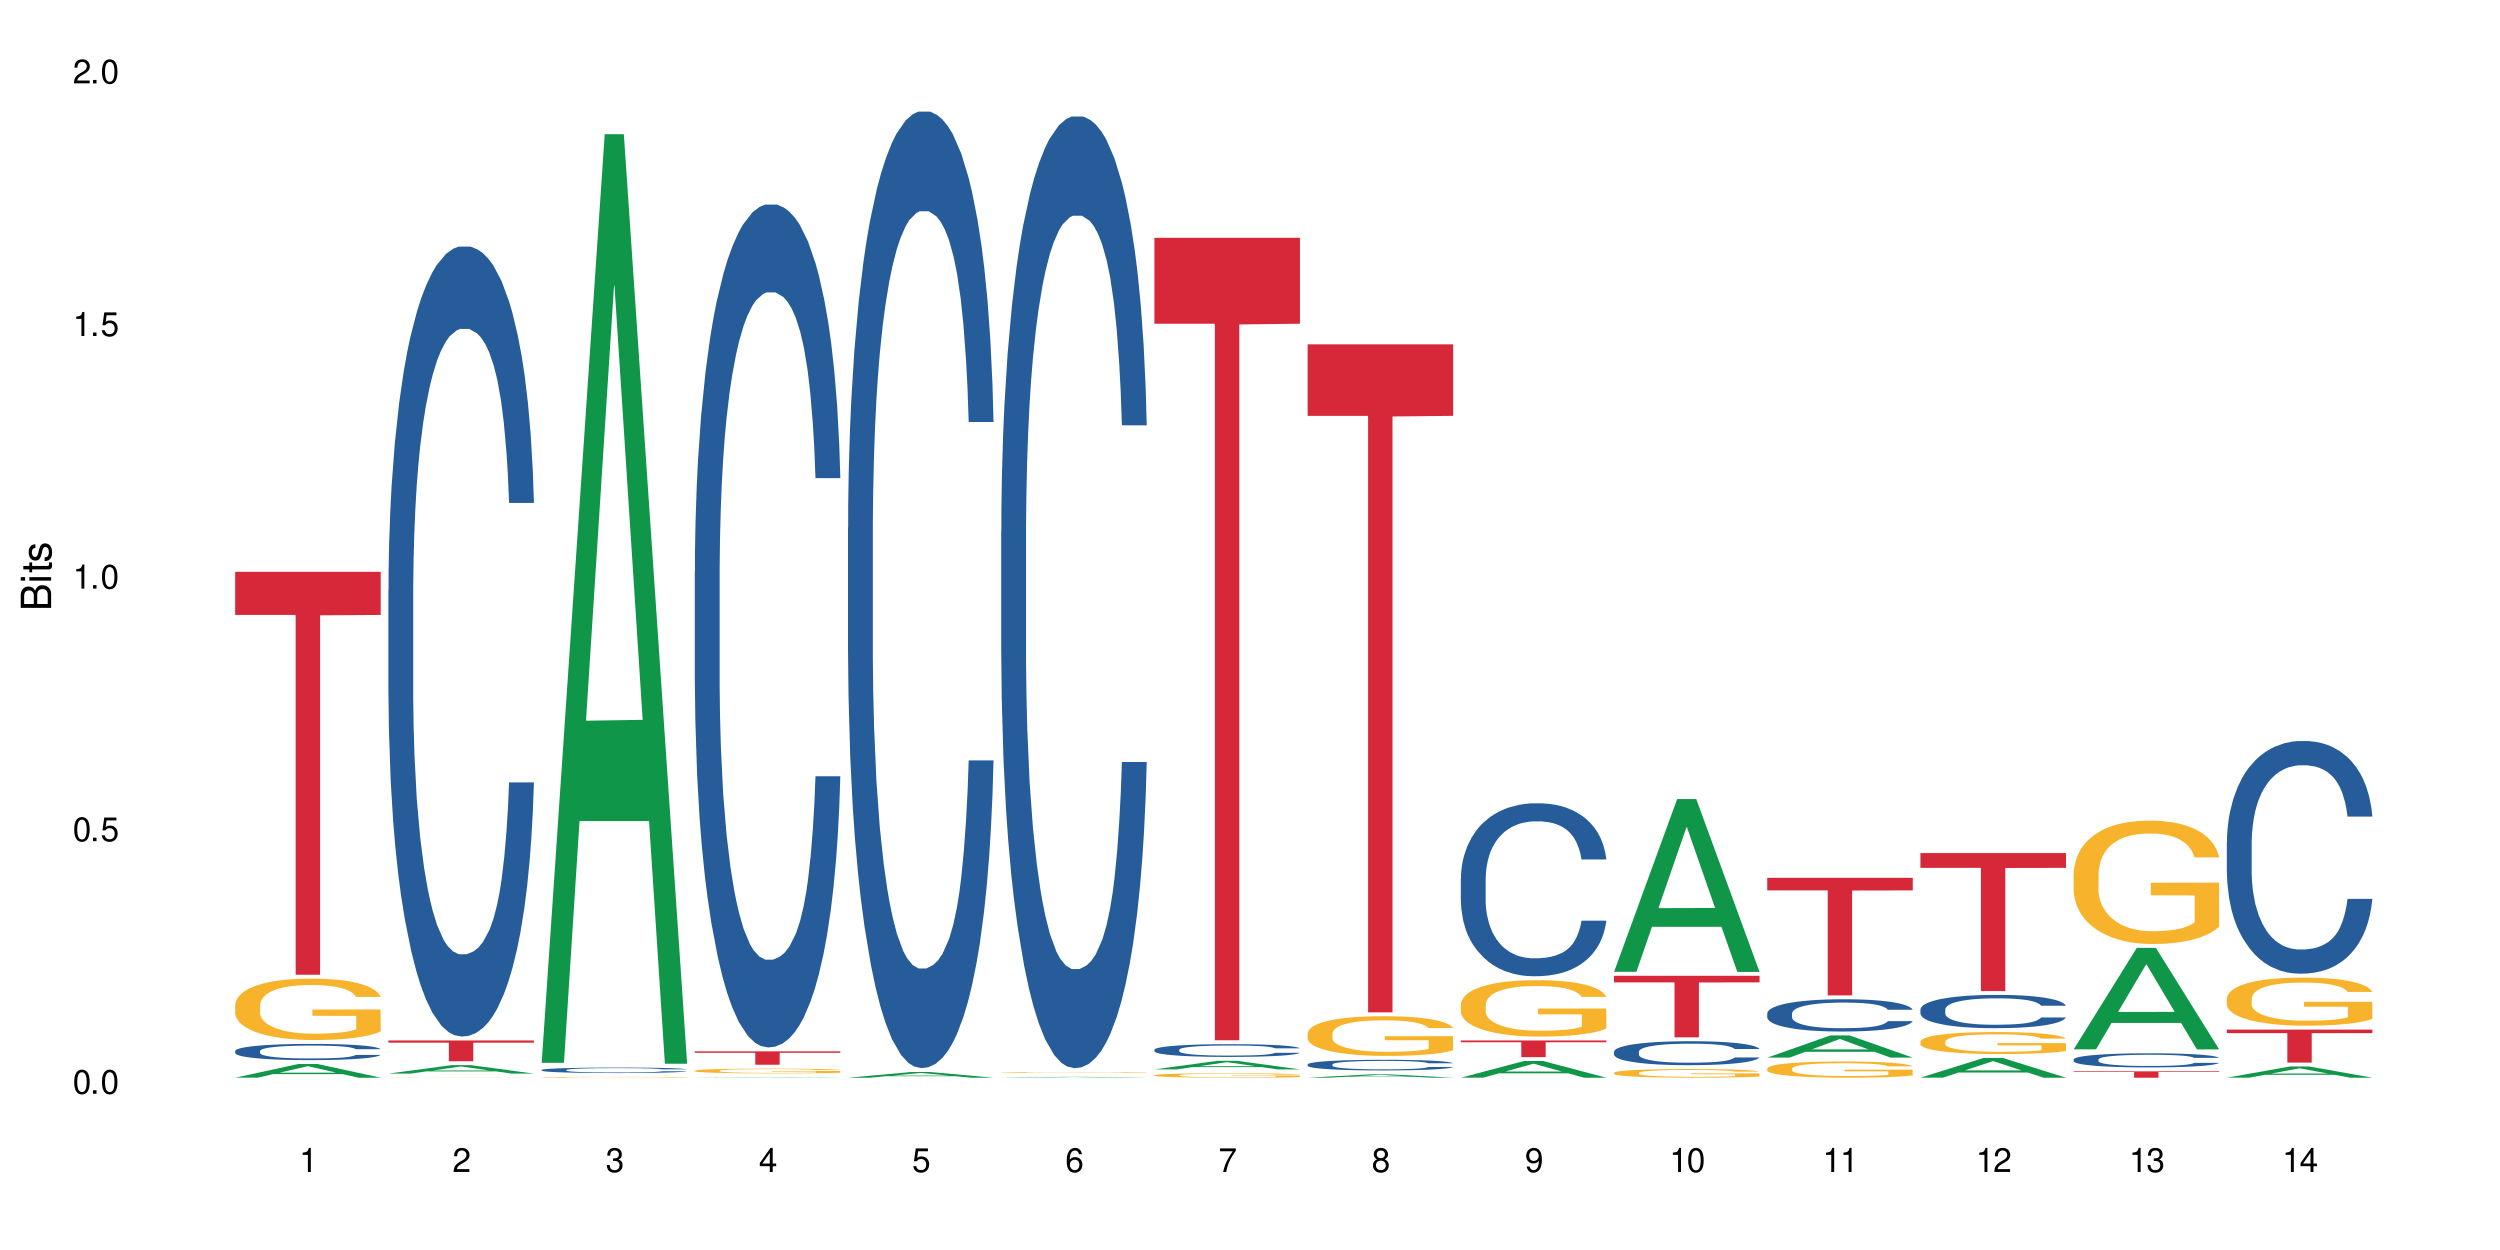<?xml version="1.0" encoding="UTF-8"?>
<svg xmlns="http://www.w3.org/2000/svg" xmlns:xlink="http://www.w3.org/1999/xlink" width="720" height="360" viewBox="0 0 720 360">
<defs>
<g>
<g id="glyph-0-0">
</g>
<g id="glyph-0-1">
<path d="M 2.641 -6.938 C 2 -6.938 1.422 -6.656 1.078 -6.172 C 0.641 -5.562 0.406 -4.641 0.406 -3.359 C 0.406 -1.016 1.188 0.219 2.641 0.219 C 4.078 0.219 4.859 -1.016 4.859 -3.297 C 4.859 -4.641 4.656 -5.547 4.203 -6.172 C 3.844 -6.656 3.281 -6.938 2.641 -6.938 Z M 2.641 -6.188 C 3.547 -6.188 4 -5.25 4 -3.375 C 4 -1.406 3.562 -0.484 2.625 -0.484 C 1.734 -0.484 1.281 -1.438 1.281 -3.344 C 1.281 -5.25 1.734 -6.188 2.641 -6.188 Z M 2.641 -6.188 "/>
</g>
<g id="glyph-0-2">
<path d="M 1.828 -1 L 0.828 -1 L 0.828 0 L 1.828 0 Z M 1.828 -1 "/>
</g>
<g id="glyph-0-3">
<path d="M 4.562 -6.797 L 1.062 -6.797 L 0.547 -3.094 L 1.328 -3.094 C 1.719 -3.562 2.047 -3.734 2.578 -3.734 C 3.484 -3.734 4.062 -3.109 4.062 -2.094 C 4.062 -1.125 3.484 -0.531 2.578 -0.531 C 1.828 -0.531 1.375 -0.906 1.188 -1.672 L 0.328 -1.672 C 0.453 -1.109 0.547 -0.844 0.75 -0.594 C 1.125 -0.078 1.828 0.219 2.594 0.219 C 3.969 0.219 4.922 -0.781 4.922 -2.219 C 4.922 -3.562 4.031 -4.484 2.719 -4.484 C 2.25 -4.484 1.859 -4.359 1.469 -4.062 L 1.734 -5.969 L 4.562 -5.969 Z M 4.562 -6.797 "/>
</g>
<g id="glyph-0-4">
<path d="M 2.484 -4.938 L 2.484 0 L 3.328 0 L 3.328 -6.938 L 2.766 -6.938 C 2.469 -5.875 2.281 -5.734 0.984 -5.562 L 0.984 -4.938 Z M 2.484 -4.938 "/>
</g>
<g id="glyph-0-5">
<path d="M 4.859 -0.828 L 1.281 -0.828 C 1.359 -1.406 1.672 -1.781 2.5 -2.281 L 3.469 -2.828 C 4.406 -3.344 4.906 -4.062 4.906 -4.906 C 4.906 -5.484 4.672 -6.031 4.266 -6.406 C 3.859 -6.766 3.375 -6.938 2.719 -6.938 C 1.859 -6.938 1.219 -6.625 0.844 -6.031 C 0.609 -5.672 0.5 -5.234 0.484 -4.531 L 1.328 -4.531 C 1.359 -5.016 1.406 -5.281 1.531 -5.516 C 1.75 -5.938 2.188 -6.203 2.703 -6.203 C 3.469 -6.203 4.031 -5.641 4.031 -4.891 C 4.031 -4.344 3.719 -3.859 3.125 -3.516 L 2.234 -3 C 0.812 -2.172 0.406 -1.531 0.328 -0.016 L 4.859 -0.016 Z M 4.859 -0.828 "/>
</g>
<g id="glyph-0-6">
<path d="M 2.125 -3.188 L 2.578 -3.188 C 3.5 -3.188 3.984 -2.766 3.984 -1.922 C 3.984 -1.062 3.469 -0.531 2.594 -0.531 C 1.656 -0.531 1.203 -1 1.156 -2.016 L 0.312 -2.016 C 0.344 -1.453 0.438 -1.094 0.609 -0.781 C 0.953 -0.109 1.625 0.219 2.547 0.219 C 3.953 0.219 4.859 -0.625 4.859 -1.938 C 4.859 -2.828 4.516 -3.297 3.703 -3.594 C 4.344 -3.844 4.656 -4.328 4.656 -5.031 C 4.656 -6.219 3.875 -6.938 2.578 -6.938 C 1.203 -6.938 0.484 -6.172 0.453 -4.703 L 1.297 -4.703 C 1.312 -5.125 1.344 -5.359 1.453 -5.578 C 1.641 -5.969 2.062 -6.203 2.594 -6.203 C 3.344 -6.203 3.797 -5.75 3.797 -5 C 3.797 -4.516 3.609 -4.219 3.25 -4.047 C 3.016 -3.953 2.703 -3.922 2.125 -3.906 Z M 2.125 -3.188 "/>
</g>
<g id="glyph-0-7">
<path d="M 3.141 -1.672 L 3.141 0 L 3.984 0 L 3.984 -1.672 L 4.984 -1.672 L 4.984 -2.438 L 3.984 -2.438 L 3.984 -6.938 L 3.359 -6.938 L 0.266 -2.578 L 0.266 -1.672 Z M 3.141 -2.438 L 1 -2.438 L 3.141 -5.5 Z M 3.141 -2.438 "/>
</g>
<g id="glyph-0-8">
<path d="M 4.781 -5.125 C 4.609 -6.266 3.891 -6.938 2.844 -6.938 C 2.094 -6.938 1.422 -6.578 1.031 -5.953 C 0.594 -5.266 0.406 -4.422 0.406 -3.172 C 0.406 -2 0.578 -1.25 0.984 -0.641 C 1.359 -0.078 1.953 0.219 2.703 0.219 C 3.984 0.219 4.922 -0.75 4.922 -2.094 C 4.922 -3.375 4.062 -4.281 2.844 -4.281 C 2.172 -4.281 1.641 -4.031 1.281 -3.516 C 1.281 -5.234 1.828 -6.188 2.797 -6.188 C 3.391 -6.188 3.797 -5.797 3.938 -5.125 Z M 2.734 -3.531 C 3.547 -3.531 4.062 -2.953 4.062 -2.031 C 4.062 -1.156 3.484 -0.531 2.703 -0.531 C 1.922 -0.531 1.328 -1.188 1.328 -2.078 C 1.328 -2.938 1.906 -3.531 2.734 -3.531 Z M 2.734 -3.531 "/>
</g>
<g id="glyph-0-9">
<path d="M 4.984 -6.797 L 0.438 -6.797 L 0.438 -5.969 L 4.109 -5.969 C 2.5 -3.656 1.828 -2.234 1.328 0 L 2.219 0 C 2.594 -2.172 3.453 -4.047 4.984 -6.094 Z M 4.984 -6.797 "/>
</g>
<g id="glyph-0-10">
<path d="M 3.75 -3.656 C 4.469 -4.094 4.688 -4.438 4.688 -5.078 C 4.688 -6.172 3.844 -6.938 2.641 -6.938 C 1.438 -6.938 0.594 -6.172 0.594 -5.094 C 0.594 -4.438 0.812 -4.094 1.516 -3.656 C 0.734 -3.266 0.359 -2.703 0.359 -1.922 C 0.359 -0.656 1.281 0.219 2.641 0.219 C 3.984 0.219 4.922 -0.656 4.922 -1.922 C 4.922 -2.703 4.531 -3.266 3.75 -3.656 Z M 2.641 -6.188 C 3.359 -6.188 3.812 -5.75 3.812 -5.062 C 3.812 -4.406 3.344 -3.984 2.641 -3.984 C 1.922 -3.984 1.453 -4.406 1.453 -5.078 C 1.453 -5.75 1.922 -6.188 2.641 -6.188 Z M 2.641 -3.266 C 3.484 -3.266 4.062 -2.719 4.062 -1.906 C 4.062 -1.078 3.484 -0.531 2.625 -0.531 C 1.797 -0.531 1.219 -1.094 1.219 -1.906 C 1.219 -2.719 1.781 -3.266 2.641 -3.266 Z M 2.641 -3.266 "/>
</g>
<g id="glyph-0-11">
<path d="M 0.516 -1.578 C 0.672 -0.453 1.406 0.219 2.438 0.219 C 3.188 0.219 3.859 -0.141 4.266 -0.766 C 4.688 -1.453 4.891 -2.297 4.891 -3.547 C 4.891 -4.719 4.703 -5.453 4.312 -6.078 C 3.938 -6.641 3.344 -6.938 2.594 -6.938 C 1.297 -6.938 0.359 -5.969 0.359 -4.625 C 0.359 -3.344 1.234 -2.453 2.453 -2.453 C 3.094 -2.453 3.578 -2.672 4.016 -3.203 C 4 -1.484 3.469 -0.531 2.5 -0.531 C 1.906 -0.531 1.484 -0.906 1.359 -1.578 Z M 2.578 -6.203 C 3.375 -6.203 3.969 -5.531 3.969 -4.641 C 3.969 -3.797 3.391 -3.188 2.547 -3.188 C 1.734 -3.188 1.234 -3.766 1.234 -4.688 C 1.234 -5.562 1.797 -6.203 2.578 -6.203 Z M 2.578 -6.203 "/>
</g>
<g id="glyph-1-0">
</g>
<g id="glyph-1-1">
<path d="M 0 -0.953 L 0 -4.891 C 0 -5.719 -0.234 -6.344 -0.734 -6.797 C -1.188 -7.234 -1.812 -7.469 -2.5 -7.469 C -3.547 -7.469 -4.188 -7 -4.625 -5.875 C -4.984 -6.688 -5.625 -7.094 -6.531 -7.094 C -7.172 -7.094 -7.734 -6.859 -8.141 -6.391 C -8.562 -5.922 -8.75 -5.344 -8.75 -4.5 L -8.75 -0.953 Z M -4.984 -2.062 L -7.766 -2.062 L -7.766 -4.219 C -7.766 -4.844 -7.688 -5.203 -7.453 -5.5 C -7.219 -5.812 -6.859 -5.969 -6.375 -5.969 C -5.891 -5.969 -5.531 -5.812 -5.297 -5.5 C -5.062 -5.203 -4.984 -4.844 -4.984 -4.219 Z M -0.984 -2.062 L -4 -2.062 L -4 -4.781 C -4 -5.766 -3.438 -6.359 -2.484 -6.359 C -1.547 -6.359 -0.984 -5.766 -0.984 -4.781 Z M -0.984 -2.062 "/>
</g>
<g id="glyph-1-2">
<path d="M -6.281 -1.797 L -6.281 -0.797 L 0 -0.797 L 0 -1.797 Z M -8.75 -1.797 L -8.75 -0.797 L -7.484 -0.797 L -7.484 -1.797 Z M -8.75 -1.797 "/>
</g>
<g id="glyph-1-3">
<path d="M -6.281 -3.047 L -6.281 -2.016 L -8.016 -2.016 L -8.016 -1.016 L -6.281 -1.016 L -6.281 -0.172 L -5.469 -0.172 L -5.469 -1.016 L -0.719 -1.016 C -0.078 -1.016 0.281 -1.453 0.281 -2.234 C 0.281 -2.5 0.25 -2.719 0.188 -3.047 L -0.641 -3.047 C -0.609 -2.906 -0.594 -2.766 -0.594 -2.562 C -0.594 -2.141 -0.719 -2.016 -1.156 -2.016 L -5.469 -2.016 L -5.469 -3.047 Z M -6.281 -3.047 "/>
</g>
<g id="glyph-1-4">
<path d="M -4.531 -5.25 C -5.766 -5.25 -6.469 -4.422 -6.469 -2.969 C -6.469 -1.516 -5.719 -0.562 -4.547 -0.562 C -3.562 -0.562 -3.094 -1.062 -2.734 -2.562 L -2.516 -3.484 C -2.344 -4.188 -2.094 -4.469 -1.641 -4.469 C -1.047 -4.469 -0.641 -3.875 -0.641 -3 C -0.641 -2.453 -0.797 -2 -1.062 -1.75 C -1.25 -1.594 -1.422 -1.531 -1.875 -1.469 L -1.875 -0.406 C -0.422 -0.453 0.281 -1.266 0.281 -2.922 C 0.281 -4.5 -0.5 -5.516 -1.719 -5.516 C -2.656 -5.516 -3.172 -4.984 -3.469 -3.734 L -3.703 -2.766 C -3.891 -1.953 -4.156 -1.609 -4.594 -1.609 C -5.188 -1.609 -5.547 -2.125 -5.547 -2.938 C -5.547 -3.75 -5.203 -4.172 -4.531 -4.203 Z M -4.531 -5.25 "/>
</g>
</g>
</defs>
<rect x="-72" y="-36" width="864" height="432" fill="rgb(100%, 100%, 100%)" fill-opacity="1"/>
<path fill-rule="nonzero" fill="rgb(6.275%, 58.824%, 28.235%)" fill-opacity="1" d="M 67.73 310.375 L 67.777 310.371 L 85.914 306.434 L 91.422 306.434 L 109.648 310.379 L 103.242 310.379 L 98.676 309.348 L 78.656 309.348 L 74.18 310.375 L 67.73 310.375 L 80.582 308.922 L 96.84 308.918 L 88.734 307.078 L 88.645 307.074 L 88.555 307.086 L 80.539 308.918 L 80.582 308.922 Z M 67.73 310.375 "/>
<path fill-rule="nonzero" fill="rgb(14.51%, 36.078%, 60%)" fill-opacity="1" d="M 67.73 302.68 L 67.781 302.676 L 67.781 302.574 L 67.934 302.41 L 68.293 302.207 L 68.652 302.066 L 69.57 301.812 L 70.848 301.57 L 72.18 301.383 L 73.148 301.27 L 74.02 301.188 L 76.012 301.027 L 77.289 300.945 L 78.672 300.875 L 80.355 300.801 L 81.582 300.758 L 84.344 300.691 L 86.391 300.66 L 87.973 300.648 L 91.398 300.648 L 93.441 300.664 L 94.926 300.688 L 96.562 300.719 L 97.941 300.758 L 100.344 300.852 L 102.492 300.973 L 103.461 301.039 L 104.996 301.172 L 106.172 301.301 L 106.988 301.41 L 107.91 301.57 L 108.727 301.762 L 109.34 301.98 L 109.648 302.164 L 102.492 302.164 L 102.133 301.992 L 101.723 301.859 L 100.957 301.684 L 100.191 301.562 L 99.117 301.438 L 98.145 301.355 L 96.816 301.273 L 95.641 301.223 L 94.414 301.188 L 93.238 301.16 L 90.988 301.133 L 88.383 301.133 L 87.41 301.145 L 85.418 301.176 L 84.344 301.207 L 82.812 301.266 L 81.738 301.32 L 80.461 301.406 L 79.59 301.48 L 78.516 301.59 L 77.75 301.688 L 76.883 301.828 L 76.371 301.938 L 75.91 302.055 L 75.5 302.195 L 75.195 302.348 L 74.988 302.504 L 74.887 302.656 L 74.887 303.32 L 74.988 303.473 L 75.246 303.652 L 75.91 303.914 L 76.883 304.137 L 78.004 304.316 L 79.078 304.445 L 79.691 304.504 L 80.512 304.574 L 81.789 304.66 L 83.629 304.746 L 84.703 304.777 L 86.34 304.812 L 88.023 304.828 L 90.273 304.828 L 92.27 304.812 L 93.598 304.793 L 94.977 304.758 L 96.867 304.684 L 98.043 304.617 L 99.066 304.535 L 99.832 304.453 L 100.344 304.387 L 101.109 304.254 L 101.723 304.109 L 102.184 303.961 L 102.492 303.812 L 109.648 303.812 L 109.34 303.984 L 108.883 304.152 L 108.422 304.273 L 107.707 304.426 L 106.887 304.559 L 105.711 304.707 L 104.742 304.805 L 103.461 304.91 L 102.285 304.992 L 101.008 305.066 L 99.117 305.148 L 97.891 305.191 L 96.562 305.23 L 94.977 305.266 L 92.984 305.297 L 90.836 305.312 L 88.844 305.316 L 86.695 305.309 L 85.109 305.289 L 83.016 305.254 L 80.41 305.176 L 78.516 305.094 L 77.035 305.012 L 75.758 304.93 L 74.324 304.812 L 72.484 304.625 L 71.359 304.48 L 70.594 304.359 L 69.723 304.195 L 69.109 304.043 L 68.395 303.805 L 67.883 303.504 L 67.73 303.27 Z M 67.73 302.68 "/>
<path fill-rule="nonzero" fill="rgb(96.863%, 70.196%, 16.863%)" fill-opacity="1" d="M 67.73 289.418 L 67.781 289.402 L 67.781 289.082 L 67.988 288.352 L 68.496 287.352 L 69.164 286.527 L 69.879 285.883 L 70.34 285.543 L 71.105 285.059 L 71.77 284.703 L 73.457 283.977 L 75.602 283.297 L 76.777 283.008 L 78.109 282.73 L 80 282.426 L 80.867 282.312 L 83.527 282.055 L 86.543 281.891 L 89.863 281.844 L 91.398 281.859 L 93.496 281.926 L 96.355 282.102 L 97.992 282.266 L 99.27 282.426 L 100.602 282.637 L 102.234 282.957 L 103.77 283.348 L 104.996 283.734 L 106.223 284.219 L 107.246 284.734 L 108.113 285.301 L 108.883 285.98 L 109.34 286.543 L 109.648 287.109 L 102.543 287.109 L 102.133 286.543 L 101.672 286.109 L 100.906 285.574 L 100.141 285.188 L 99.375 284.879 L 97.941 284.461 L 96.715 284.203 L 95.18 283.977 L 93.699 283.832 L 92.012 283.734 L 90.988 283.703 L 88.281 283.703 L 85.828 283.816 L 84.395 283.945 L 83.375 284.074 L 81.941 284.316 L 81.074 284.508 L 80.562 284.637 L 79.027 285.141 L 78.004 285.59 L 77.445 285.898 L 76.727 286.383 L 76.215 286.82 L 75.652 287.465 L 75.348 287.949 L 74.938 289.047 L 74.887 291.957 L 75.039 292.57 L 75.348 293.23 L 75.758 293.812 L 76.371 294.426 L 76.984 294.895 L 78.059 295.523 L 78.977 295.945 L 79.691 296.219 L 81.074 296.656 L 81.637 296.801 L 82.965 297.09 L 84.344 297.316 L 86.031 297.512 L 87.309 297.609 L 89.355 297.688 L 91.961 297.688 L 95.027 297.594 L 96.969 297.465 L 98.301 297.332 L 99.168 297.223 L 100.242 297.043 L 101.008 296.883 L 101.723 296.703 L 102.594 296.43 L 102.594 292.57 L 89.969 292.555 L 89.969 290.742 L 109.598 290.727 L 109.648 297.043 L 108.574 297.48 L 107.246 297.898 L 105.969 298.223 L 104.637 298.496 L 102.746 298.805 L 101.215 298.996 L 98.863 299.223 L 96.715 299.367 L 94.465 299.465 L 92.473 299.516 L 90.121 299.531 L 88.023 299.5 L 85.777 299.402 L 83.988 299.273 L 82.352 299.109 L 80.715 298.902 L 78.672 298.562 L 77.34 298.285 L 75.961 297.949 L 74.582 297.543 L 73.355 297.109 L 72.535 296.77 L 71.719 296.379 L 70.848 295.895 L 70.031 295.348 L 69.418 294.848 L 68.855 294.281 L 68.445 293.75 L 68.039 293.02 L 67.832 292.441 L 67.73 291.938 Z M 67.73 289.418 "/>
<path fill-rule="nonzero" fill="rgb(83.922%, 15.686%, 22.353%)" fill-opacity="1" d="M 67.73 164.68 L 109.648 164.68 L 109.648 177.102 L 92.18 177.211 L 92.18 280.727 L 85.148 280.727 L 85.148 177.32 L 85.047 177.102 L 67.73 177.102 Z M 67.73 164.68 "/>
<path fill-rule="nonzero" fill="rgb(6.275%, 58.824%, 28.235%)" fill-opacity="1" d="M 111.855 309.191 L 111.898 309.191 L 130.035 306.758 L 135.543 306.758 L 153.77 309.195 L 147.367 309.195 L 142.801 308.559 L 122.781 308.559 L 118.301 309.191 L 111.855 309.191 L 124.707 308.297 L 140.961 308.293 L 132.855 307.156 L 132.766 307.152 L 132.68 307.16 L 124.66 308.293 L 124.707 308.297 Z M 111.855 309.191 "/>
<path fill-rule="nonzero" fill="rgb(14.51%, 36.078%, 60%)" fill-opacity="1" d="M 111.855 170.012 L 111.906 169.801 L 111.906 164.812 L 112.059 156.91 L 112.418 146.926 L 112.773 140.062 L 113.695 127.793 L 114.973 115.938 L 116.301 106.789 L 117.273 101.383 L 118.141 97.223 L 120.137 89.527 L 121.414 85.578 L 122.793 82.043 L 124.48 78.504 L 125.707 76.426 L 128.469 73.098 L 130.512 71.645 L 132.098 71.02 L 135.523 71.02 L 137.566 71.852 L 139.047 72.891 L 140.684 74.555 L 142.066 76.426 L 144.469 81 L 146.613 86.824 L 147.586 90.152 L 149.117 96.598 L 150.293 102.836 L 151.113 108.246 L 152.031 115.938 L 152.852 125.297 L 153.465 135.902 L 153.77 144.848 L 146.613 144.848 L 146.258 136.527 L 145.848 130.082 L 145.082 121.555 L 144.312 115.523 L 143.242 109.492 L 142.27 105.543 L 140.941 101.59 L 139.766 99.094 L 138.539 97.223 L 137.363 95.977 L 135.113 94.727 L 132.504 94.727 L 131.535 95.145 L 129.539 96.805 L 128.469 98.262 L 126.934 101.176 L 125.859 103.879 L 124.582 108.035 L 123.715 111.57 L 122.641 116.98 L 121.875 121.762 L 121.004 128.625 L 120.492 133.824 L 120.031 139.648 L 119.625 146.512 L 119.316 153.789 L 119.113 161.484 L 119.012 168.969 L 119.012 201.207 L 119.113 208.691 L 119.367 217.426 L 120.031 230.113 L 121.004 241.133 L 122.129 249.867 L 123.203 256.109 L 123.816 259.02 L 124.633 262.348 L 125.91 266.508 L 127.75 270.664 L 128.824 272.328 L 130.461 273.992 L 132.148 274.824 L 134.398 274.824 L 136.391 273.992 L 137.719 272.953 L 139.102 271.289 L 140.992 267.754 L 142.168 264.426 L 143.188 260.477 L 143.957 256.523 L 144.469 253.195 L 145.234 246.75 L 145.848 239.68 L 146.309 232.398 L 146.613 225.328 L 153.77 225.328 L 153.465 233.648 L 153.004 241.758 L 152.543 247.789 L 151.828 255.066 L 151.012 261.516 L 149.836 268.793 L 148.863 273.578 L 147.586 278.777 L 146.41 282.727 L 145.133 286.262 L 143.242 290.422 L 142.012 292.5 L 140.684 294.375 L 139.102 296.039 L 137.105 297.492 L 134.961 298.324 L 132.965 298.531 L 130.82 298.117 L 129.234 297.285 L 127.137 295.414 L 124.531 291.668 L 122.641 287.719 L 121.156 283.766 L 119.879 279.609 L 118.449 273.992 L 116.609 264.844 L 115.484 257.773 L 114.715 251.949 L 113.848 243.84 L 113.234 236.559 L 112.52 224.914 L 112.008 210.148 L 111.855 198.711 Z M 111.855 170.012 "/>
<path fill-rule="nonzero" fill="rgb(96.863%, 70.196%, 16.863%)" fill-opacity="1" d="M 111.855 310.34 L 111.906 310.34 L 112.109 310.336 L 112.621 310.332 L 113.285 310.328 L 114 310.328 L 114.461 310.324 L 115.891 310.324 L 117.578 310.32 L 119.727 310.316 L 122.23 310.316 L 124.121 310.312 L 143.395 310.312 L 144.723 310.316 L 147.891 310.316 L 149.117 310.32 L 150.348 310.32 L 151.367 310.324 L 152.238 310.324 L 153.004 310.328 L 153.465 310.328 L 153.77 310.332 L 146.664 310.332 L 146.258 310.328 L 145.797 310.328 L 145.031 310.324 L 143.496 310.324 L 142.066 310.32 L 125.195 310.32 L 124.684 310.324 L 122.129 310.324 L 121.566 310.328 L 120.852 310.328 L 120.34 310.332 L 119.777 310.332 L 119.469 310.336 L 119.062 310.34 L 119.012 310.352 L 119.164 310.352 L 119.469 310.355 L 119.879 310.355 L 120.492 310.359 L 121.105 310.359 L 122.18 310.363 L 123.102 310.367 L 125.758 310.367 L 127.086 310.371 L 144.363 310.371 L 145.133 310.367 L 146.715 310.367 L 146.715 310.352 L 134.09 310.352 L 134.09 310.344 L 153.719 310.344 L 153.77 310.371 L 151.367 310.371 L 150.09 310.375 L 145.336 310.375 L 142.984 310.379 L 126.473 310.379 L 124.84 310.375 L 121.465 310.375 L 120.082 310.371 L 117.477 310.371 L 116.66 310.367 L 115.84 310.367 L 114.973 310.363 L 114.152 310.363 L 113.539 310.359 L 112.98 310.359 L 112.57 310.355 L 112.16 310.355 L 111.957 310.352 L 111.855 310.352 Z M 111.855 310.34 "/>
<path fill-rule="nonzero" fill="rgb(83.922%, 15.686%, 22.353%)" fill-opacity="1" d="M 111.855 299.648 L 153.77 299.648 L 153.77 300.293 L 136.301 300.297 L 136.301 305.641 L 129.273 305.641 L 129.273 300.301 L 129.172 300.293 L 111.855 300.293 Z M 111.855 299.648 "/>
<path fill-rule="nonzero" fill="rgb(6.275%, 58.824%, 28.235%)" fill-opacity="1" d="M 155.977 306.094 L 156.023 305.844 L 174.16 38.652 L 179.668 38.652 L 197.895 306.348 L 191.488 306.348 L 186.922 236.469 L 166.902 236.469 L 162.426 306.094 L 155.977 306.094 L 168.828 207.562 L 185.086 207.312 L 176.98 82.387 L 176.891 82.137 L 176.801 82.891 L 168.785 207.312 L 168.828 207.562 Z M 155.977 306.094 "/>
<path fill-rule="nonzero" fill="rgb(14.51%, 36.078%, 60%)" fill-opacity="1" d="M 155.977 308.148 L 156.027 308.145 L 156.027 308.113 L 156.18 308.059 L 156.539 307.988 L 156.898 307.941 L 157.816 307.855 L 159.094 307.773 L 160.426 307.711 L 161.395 307.672 L 162.266 307.645 L 164.258 307.594 L 165.535 307.566 L 166.918 307.539 L 168.602 307.516 L 169.828 307.5 L 172.59 307.477 L 174.637 307.469 L 176.219 307.465 L 179.645 307.465 L 181.688 307.469 L 183.172 307.477 L 184.809 307.488 L 186.188 307.5 L 188.59 307.531 L 190.738 307.574 L 191.707 307.598 L 193.242 307.641 L 194.418 307.684 L 195.234 307.723 L 196.156 307.773 L 196.973 307.84 L 197.586 307.91 L 197.895 307.973 L 190.738 307.973 L 190.379 307.918 L 189.969 307.871 L 189.203 307.812 L 188.438 307.77 L 187.363 307.73 L 186.391 307.703 L 185.062 307.676 L 183.887 307.656 L 182.66 307.645 L 181.484 307.637 L 179.234 307.629 L 175.656 307.629 L 173.664 307.641 L 172.59 307.652 L 171.059 307.672 L 169.984 307.691 L 168.707 307.719 L 167.836 307.742 L 166.762 307.781 L 165.996 307.816 L 165.129 307.863 L 164.617 307.898 L 164.156 307.938 L 163.746 307.984 L 163.441 308.035 L 163.234 308.09 L 163.133 308.141 L 163.133 308.363 L 163.234 308.414 L 163.492 308.477 L 164.156 308.562 L 165.129 308.637 L 166.25 308.699 L 167.324 308.742 L 167.938 308.762 L 168.758 308.785 L 170.035 308.812 L 171.875 308.844 L 172.949 308.855 L 174.582 308.867 L 176.27 308.871 L 178.52 308.871 L 180.512 308.867 L 181.844 308.859 L 183.223 308.848 L 185.113 308.824 L 186.289 308.801 L 187.312 308.773 L 188.078 308.746 L 188.59 308.723 L 189.355 308.676 L 189.969 308.629 L 190.43 308.578 L 190.738 308.531 L 197.895 308.531 L 197.586 308.586 L 197.129 308.645 L 196.668 308.684 L 195.953 308.734 L 195.133 308.777 L 193.957 308.828 L 192.988 308.863 L 191.707 308.898 L 190.531 308.926 L 189.254 308.949 L 187.363 308.98 L 186.137 308.992 L 184.809 309.008 L 183.223 309.02 L 181.23 309.027 L 179.082 309.035 L 177.09 309.035 L 174.941 309.031 L 173.355 309.027 L 171.262 309.012 L 168.652 308.988 L 166.762 308.961 L 165.281 308.934 L 164.004 308.902 L 162.57 308.867 L 160.73 308.801 L 159.605 308.754 L 158.84 308.715 L 157.969 308.656 L 157.355 308.605 L 156.641 308.527 L 156.129 308.426 L 155.977 308.344 Z M 155.977 308.148 "/>
<path fill-rule="nonzero" fill="rgb(96.863%, 70.196%, 16.863%)" fill-opacity="1" d="M 155.977 310.25 L 156.027 310.25 L 156.027 310.246 L 156.234 310.234 L 156.742 310.223 L 157.41 310.211 L 158.125 310.203 L 158.582 310.199 L 159.352 310.195 L 160.016 310.188 L 161.703 310.18 L 163.848 310.172 L 165.023 310.168 L 166.355 310.164 L 168.246 310.16 L 169.113 310.16 L 171.773 310.156 L 174.789 310.152 L 181.742 310.152 L 184.602 310.156 L 186.238 310.156 L 187.516 310.16 L 188.848 310.164 L 190.48 310.168 L 192.016 310.172 L 193.242 310.176 L 194.469 310.184 L 195.492 310.188 L 196.359 310.195 L 197.129 310.207 L 197.586 310.211 L 197.895 310.219 L 190.789 310.219 L 190.379 310.211 L 189.918 310.207 L 189.152 310.199 L 188.387 310.195 L 187.617 310.191 L 186.188 310.188 L 184.961 310.184 L 183.426 310.18 L 181.945 310.176 L 174.074 310.176 L 172.641 310.18 L 171.617 310.18 L 170.188 310.184 L 169.32 310.188 L 168.809 310.188 L 167.273 310.195 L 166.25 310.199 L 165.688 310.203 L 164.973 310.211 L 164.461 310.215 L 163.898 310.223 L 163.594 310.23 L 163.184 310.246 L 163.133 310.281 L 163.285 310.289 L 163.594 310.297 L 164.004 310.305 L 165.23 310.32 L 166.305 310.328 L 167.223 310.332 L 167.938 310.336 L 169.32 310.344 L 169.883 310.344 L 171.211 310.348 L 172.59 310.352 L 174.277 310.352 L 175.555 310.355 L 183.273 310.355 L 185.215 310.352 L 186.547 310.352 L 187.414 310.348 L 188.488 310.348 L 189.254 310.344 L 189.969 310.344 L 190.84 310.34 L 190.84 310.289 L 178.215 310.289 L 178.215 310.266 L 197.844 310.266 L 197.895 310.348 L 196.82 310.352 L 195.492 310.359 L 194.215 310.363 L 192.883 310.367 L 190.992 310.371 L 189.461 310.371 L 187.109 310.375 L 184.961 310.375 L 182.711 310.379 L 174.023 310.379 L 172.234 310.375 L 170.598 310.375 L 168.961 310.371 L 166.918 310.367 L 165.586 310.363 L 164.207 310.359 L 162.828 310.352 L 161.602 310.348 L 160.781 310.344 L 159.965 310.34 L 159.094 310.332 L 158.277 310.324 L 157.664 310.32 L 157.102 310.312 L 156.691 310.305 L 156.285 310.297 L 156.078 310.289 L 155.977 310.281 Z M 155.977 310.25 "/>
<path fill-rule="nonzero" fill="rgb(6.275%, 58.824%, 28.235%)" fill-opacity="1" d="M 200.102 310.379 L 200.145 310.379 L 218.281 310.254 L 223.789 310.254 L 242.016 310.379 L 235.613 310.379 L 231.047 310.348 L 211.027 310.348 L 206.547 310.379 L 200.102 310.379 L 212.953 310.332 L 229.207 310.332 L 221.102 310.273 L 220.926 310.273 L 212.906 310.332 L 212.953 310.332 Z M 200.102 310.379 "/>
<path fill-rule="nonzero" fill="rgb(14.51%, 36.078%, 60%)" fill-opacity="1" d="M 200.102 164.543 L 200.152 164.32 L 200.152 158.996 L 200.305 150.566 L 200.664 139.914 L 201.02 132.594 L 201.941 119.5 L 203.219 106.852 L 204.547 97.09 L 205.52 91.32 L 206.387 86.883 L 208.383 78.672 L 209.66 74.457 L 211.039 70.688 L 212.727 66.914 L 213.953 64.695 L 216.715 61.145 L 218.758 59.59 L 220.344 58.926 L 223.77 58.926 L 225.812 59.812 L 227.293 60.922 L 228.93 62.699 L 230.312 64.695 L 232.715 69.574 L 234.859 75.789 L 235.832 79.34 L 237.363 86.219 L 238.539 92.875 L 239.359 98.645 L 240.277 106.852 L 241.098 116.84 L 241.711 128.152 L 242.016 137.695 L 234.859 137.695 L 234.504 128.82 L 234.094 121.941 L 233.328 112.844 L 232.559 106.41 L 231.488 99.977 L 230.516 95.758 L 229.188 91.543 L 228.012 88.879 L 226.785 86.883 L 225.609 85.551 L 223.359 84.219 L 220.75 84.219 L 219.781 84.664 L 217.785 86.441 L 216.715 87.992 L 215.18 91.098 L 214.105 93.984 L 212.828 98.422 L 211.961 102.195 L 210.887 107.961 L 210.117 113.066 L 209.25 120.387 L 208.738 125.934 L 208.277 132.148 L 207.871 139.469 L 207.562 147.238 L 207.359 155.445 L 207.258 163.434 L 207.258 197.828 L 207.359 205.816 L 207.613 215.133 L 208.277 228.668 L 209.25 240.43 L 210.375 249.75 L 211.449 256.406 L 212.062 259.512 L 212.879 263.062 L 214.156 267.5 L 215.996 271.938 L 217.07 273.711 L 218.707 275.488 L 220.395 276.375 L 222.645 276.375 L 224.637 275.488 L 225.965 274.379 L 227.348 272.602 L 229.238 268.832 L 230.414 265.281 L 231.434 261.062 L 232.203 256.848 L 232.715 253.297 L 233.48 246.418 L 234.094 238.875 L 234.555 231.109 L 234.859 223.566 L 242.016 223.566 L 241.711 232.441 L 241.25 241.094 L 240.789 247.527 L 240.074 255.297 L 239.258 262.172 L 238.082 269.941 L 237.109 275.043 L 235.832 280.59 L 234.656 284.805 L 233.379 288.578 L 231.488 293.016 L 230.258 295.234 L 228.93 297.23 L 227.348 299.008 L 225.352 300.559 L 223.207 301.449 L 221.211 301.668 L 219.066 301.227 L 217.48 300.34 L 215.383 298.34 L 212.777 294.348 L 210.887 290.133 L 209.402 285.914 L 208.125 281.477 L 206.695 275.488 L 204.855 265.723 L 203.73 258.18 L 202.961 251.969 L 202.094 243.312 L 201.48 235.547 L 200.766 223.121 L 200.254 207.367 L 200.102 195.164 Z M 200.102 164.543 "/>
<path fill-rule="nonzero" fill="rgb(96.863%, 70.196%, 16.863%)" fill-opacity="1" d="M 200.102 308.352 L 200.152 308.352 L 200.152 308.324 L 200.355 308.27 L 200.867 308.191 L 201.531 308.125 L 202.246 308.078 L 202.707 308.051 L 203.473 308.012 L 204.137 307.984 L 205.824 307.93 L 207.973 307.875 L 209.148 307.855 L 210.477 307.832 L 212.367 307.809 L 213.238 307.801 L 215.895 307.781 L 218.91 307.766 L 223.77 307.766 L 225.863 307.77 L 228.727 307.785 L 230.363 307.797 L 231.641 307.809 L 232.969 307.824 L 234.605 307.852 L 236.137 307.879 L 237.363 307.91 L 238.594 307.949 L 239.613 307.988 L 240.484 308.031 L 241.25 308.086 L 241.711 308.129 L 242.016 308.172 L 234.91 308.172 L 234.504 308.129 L 234.043 308.094 L 233.277 308.055 L 232.508 308.023 L 231.742 308 L 230.312 307.965 L 229.082 307.945 L 227.551 307.93 L 226.066 307.918 L 224.383 307.91 L 223.359 307.906 L 220.648 307.906 L 218.195 307.918 L 216.766 307.926 L 215.742 307.938 L 214.312 307.957 L 213.441 307.969 L 212.93 307.98 L 211.398 308.02 L 210.375 308.055 L 209.812 308.078 L 209.098 308.117 L 208.586 308.148 L 208.023 308.199 L 207.715 308.238 L 207.309 308.32 L 207.258 308.547 L 207.41 308.594 L 207.715 308.645 L 208.125 308.691 L 208.738 308.738 L 209.352 308.773 L 210.426 308.824 L 211.348 308.855 L 212.062 308.879 L 213.441 308.91 L 214.004 308.922 L 215.332 308.945 L 216.715 308.965 L 218.398 308.977 L 219.68 308.984 L 221.723 308.992 L 224.328 308.992 L 227.398 308.984 L 229.34 308.973 L 230.668 308.965 L 231.539 308.957 L 232.609 308.941 L 233.379 308.93 L 234.094 308.914 L 234.961 308.895 L 234.961 308.594 L 222.336 308.594 L 222.336 308.453 L 241.965 308.453 L 242.016 308.941 L 240.941 308.977 L 239.613 309.008 L 238.336 309.035 L 237.008 309.055 L 235.117 309.078 L 233.582 309.094 L 231.23 309.109 L 229.082 309.121 L 226.836 309.129 L 224.84 309.133 L 220.395 309.133 L 218.145 309.125 L 216.355 309.113 L 214.719 309.102 L 213.082 309.086 L 211.039 309.059 L 209.711 309.039 L 208.328 309.012 L 206.949 308.98 L 205.723 308.945 L 204.906 308.922 L 204.086 308.891 L 203.219 308.852 L 202.398 308.809 L 201.785 308.773 L 201.223 308.727 L 200.816 308.688 L 200.406 308.629 L 200.203 308.586 L 200.102 308.547 Z M 200.102 308.352 "/>
<path fill-rule="nonzero" fill="rgb(83.922%, 15.686%, 22.353%)" fill-opacity="1" d="M 200.102 302.785 L 242.016 302.785 L 242.016 303.199 L 224.547 303.203 L 224.547 306.645 L 217.52 306.645 L 217.52 303.207 L 217.418 303.199 L 200.102 303.199 Z M 200.102 302.785 "/>
<path fill-rule="nonzero" fill="rgb(6.275%, 58.824%, 28.235%)" fill-opacity="1" d="M 244.223 310.379 L 244.27 310.375 L 262.406 308.742 L 267.914 308.742 L 286.141 310.379 L 279.734 310.379 L 275.168 309.953 L 255.148 309.953 L 250.672 310.379 L 244.223 310.379 L 257.074 309.777 L 273.332 309.773 L 265.227 309.012 L 265.137 309.008 L 265.047 309.016 L 257.031 309.773 L 257.074 309.777 Z M 244.223 310.379 "/>
<path fill-rule="nonzero" fill="rgb(14.51%, 36.078%, 60%)" fill-opacity="1" d="M 244.223 152.004 L 244.273 151.75 L 244.273 145.707 L 244.426 136.137 L 244.785 124.051 L 245.145 115.742 L 246.062 100.883 L 247.34 86.531 L 248.672 75.449 L 249.641 68.902 L 250.512 63.867 L 252.504 54.551 L 253.781 49.766 L 255.164 45.484 L 256.848 41.203 L 258.074 38.684 L 260.836 34.656 L 262.883 32.895 L 264.465 32.137 L 267.891 32.137 L 269.934 33.145 L 271.418 34.402 L 273.055 36.418 L 274.434 38.684 L 276.836 44.227 L 278.984 51.277 L 279.953 55.305 L 281.488 63.109 L 282.664 70.664 L 283.48 77.215 L 284.402 86.531 L 285.219 97.863 L 285.832 110.703 L 286.141 121.531 L 278.984 121.531 L 278.625 111.461 L 278.215 103.652 L 277.449 93.328 L 276.684 86.027 L 275.609 78.723 L 274.637 73.938 L 273.309 69.156 L 272.133 66.133 L 270.906 63.867 L 269.73 62.355 L 267.48 60.844 L 264.875 60.844 L 263.902 61.348 L 261.91 63.363 L 260.836 65.125 L 259.305 68.652 L 258.23 71.926 L 256.953 76.961 L 256.082 81.242 L 255.008 87.789 L 254.242 93.582 L 253.371 101.891 L 252.863 108.188 L 252.402 115.238 L 251.992 123.547 L 251.688 132.359 L 251.48 141.68 L 251.379 150.742 L 251.379 189.777 L 251.48 198.84 L 251.738 209.418 L 252.402 224.777 L 253.371 238.125 L 254.496 248.699 L 255.57 256.254 L 256.184 259.781 L 257.004 263.809 L 258.281 268.848 L 260.121 273.883 L 261.195 275.898 L 262.828 277.91 L 264.516 278.918 L 266.766 278.918 L 268.758 277.91 L 270.09 276.652 L 271.469 274.637 L 273.359 270.359 L 274.535 266.328 L 275.559 261.543 L 276.324 256.758 L 276.836 252.73 L 277.602 244.926 L 278.215 236.363 L 278.676 227.547 L 278.984 218.988 L 286.141 218.988 L 285.832 229.059 L 285.371 238.879 L 284.914 246.184 L 284.195 254.996 L 283.379 262.805 L 282.203 271.617 L 281.23 277.41 L 279.953 283.703 L 278.777 288.488 L 277.5 292.77 L 275.609 297.805 L 274.383 300.324 L 273.055 302.59 L 271.469 304.605 L 269.477 306.367 L 267.328 307.375 L 265.336 307.625 L 263.188 307.121 L 261.602 306.117 L 259.508 303.848 L 256.898 299.316 L 255.008 294.531 L 253.527 289.746 L 252.25 284.711 L 250.816 277.91 L 248.977 266.832 L 247.852 258.27 L 247.086 251.219 L 246.215 241.398 L 245.602 232.586 L 244.887 218.484 L 244.375 200.605 L 244.223 186.754 Z M 244.223 152.004 "/>
<path fill-rule="nonzero" fill="rgb(6.275%, 58.824%, 28.235%)" fill-opacity="1" d="M 288.348 310.379 L 288.391 310.379 L 306.527 310.129 L 312.035 310.129 L 330.262 310.379 L 323.859 310.379 L 319.289 310.312 L 299.273 310.312 L 294.793 310.379 L 288.348 310.379 L 301.199 310.285 L 317.453 310.285 L 309.348 310.168 L 309.172 310.168 L 301.152 310.285 L 301.199 310.285 Z M 288.348 310.379 "/>
<path fill-rule="nonzero" fill="rgb(14.51%, 36.078%, 60%)" fill-opacity="1" d="M 288.348 152.82 L 288.398 152.566 L 288.398 146.555 L 288.551 137.035 L 288.906 125.012 L 289.266 116.742 L 290.188 101.965 L 291.465 87.684 L 292.793 76.66 L 293.766 70.148 L 294.633 65.137 L 296.629 55.867 L 297.906 51.105 L 299.285 46.848 L 300.973 42.59 L 302.199 40.086 L 304.961 36.074 L 307.004 34.324 L 308.59 33.57 L 312.012 33.57 L 314.059 34.574 L 315.539 35.824 L 317.176 37.828 L 318.559 40.086 L 320.961 45.598 L 323.105 52.609 L 324.078 56.617 L 325.609 64.387 L 326.785 71.902 L 327.605 78.414 L 328.523 87.684 L 329.344 98.957 L 329.957 111.734 L 330.262 122.504 L 323.105 122.504 L 322.75 112.484 L 322.34 104.719 L 321.574 94.449 L 320.805 87.184 L 319.73 79.918 L 318.762 75.156 L 317.434 70.398 L 316.258 67.391 L 315.031 65.137 L 313.855 63.633 L 311.605 62.129 L 308.996 62.129 L 308.027 62.633 L 306.031 64.637 L 304.961 66.391 L 303.426 69.895 L 302.352 73.152 L 301.074 78.164 L 300.207 82.422 L 299.133 88.938 L 298.363 94.699 L 297.496 102.965 L 296.984 109.227 L 296.523 116.242 L 296.117 124.512 L 295.809 133.277 L 295.605 142.547 L 295.504 151.566 L 295.504 190.398 L 295.605 199.414 L 295.859 209.938 L 296.523 225.219 L 297.496 238.496 L 298.621 249.02 L 299.695 256.535 L 300.309 260.043 L 301.125 264.051 L 302.402 269.059 L 304.242 274.07 L 305.316 276.074 L 306.953 278.078 L 308.641 279.082 L 310.891 279.082 L 312.883 278.078 L 314.211 276.828 L 315.594 274.824 L 317.484 270.562 L 318.66 266.555 L 319.68 261.797 L 320.449 257.035 L 320.961 253.027 L 321.727 245.262 L 322.34 236.742 L 322.801 227.977 L 323.105 219.457 L 330.262 219.457 L 329.957 229.477 L 329.496 239.25 L 329.035 246.512 L 328.32 255.281 L 327.504 263.047 L 326.328 271.816 L 325.355 277.578 L 324.078 283.84 L 322.902 288.602 L 321.625 292.859 L 319.73 297.871 L 318.504 300.375 L 317.176 302.629 L 315.594 304.633 L 313.598 306.387 L 311.453 307.391 L 309.457 307.641 L 307.312 307.141 L 305.727 306.137 L 303.629 303.883 L 301.023 299.375 L 299.133 294.613 L 297.648 289.855 L 296.371 284.844 L 294.941 278.078 L 293.102 267.055 L 291.977 258.539 L 291.207 251.523 L 290.34 241.754 L 289.727 232.984 L 289.012 218.957 L 288.5 201.168 L 288.348 187.391 Z M 288.348 152.82 "/>
<path fill-rule="nonzero" fill="rgb(96.863%, 70.196%, 16.863%)" fill-opacity="1" d="M 288.348 308.867 L 288.398 308.867 L 288.398 308.859 L 288.602 308.852 L 289.113 308.836 L 289.777 308.824 L 290.492 308.816 L 290.953 308.812 L 291.719 308.805 L 292.383 308.797 L 294.07 308.789 L 296.219 308.777 L 297.395 308.773 L 298.723 308.77 L 300.613 308.766 L 301.484 308.766 L 304.141 308.762 L 307.156 308.758 L 314.109 308.758 L 316.973 308.762 L 318.609 308.766 L 319.887 308.766 L 321.215 308.77 L 322.852 308.773 L 324.383 308.781 L 325.609 308.785 L 326.836 308.793 L 327.859 308.801 L 328.73 308.809 L 329.496 308.816 L 329.957 308.824 L 330.262 308.832 L 323.156 308.832 L 322.75 308.824 L 322.289 308.82 L 321.523 308.812 L 320.754 308.805 L 319.988 308.801 L 318.559 308.797 L 317.328 308.793 L 315.797 308.789 L 314.312 308.785 L 306.441 308.785 L 305.012 308.789 L 303.988 308.789 L 302.559 308.793 L 301.688 308.797 L 301.176 308.797 L 299.645 308.805 L 298.621 308.812 L 298.059 308.816 L 297.344 308.824 L 296.832 308.828 L 296.27 308.84 L 295.961 308.844 L 295.555 308.859 L 295.504 308.902 L 295.656 308.91 L 295.961 308.922 L 296.371 308.93 L 297.598 308.945 L 298.672 308.953 L 299.594 308.957 L 300.309 308.961 L 301.688 308.969 L 302.25 308.973 L 303.578 308.977 L 304.961 308.977 L 306.645 308.98 L 307.926 308.984 L 312.574 308.984 L 315.645 308.98 L 318.914 308.98 L 319.785 308.977 L 320.855 308.973 L 321.625 308.973 L 322.34 308.969 L 323.207 308.965 L 323.207 308.91 L 310.582 308.91 L 310.582 308.887 L 330.211 308.883 L 330.262 308.973 L 329.188 308.98 L 327.859 308.988 L 326.582 308.992 L 325.254 308.996 L 323.363 309 L 321.828 309.004 L 319.477 309.004 L 317.328 309.008 L 313.086 309.008 L 310.734 309.012 L 308.641 309.008 L 304.602 309.008 L 301.328 309 L 299.285 308.996 L 297.957 308.992 L 296.574 308.988 L 295.195 308.98 L 293.969 308.977 L 293.152 308.969 L 292.332 308.965 L 291.465 308.957 L 290.645 308.949 L 290.031 308.941 L 289.469 308.934 L 289.062 308.926 L 288.652 308.918 L 288.449 308.91 L 288.348 308.902 Z M 288.348 308.867 "/>
<path fill-rule="nonzero" fill="rgb(6.275%, 58.824%, 28.235%)" fill-opacity="1" d="M 332.469 307.98 L 332.512 307.98 L 350.652 305.512 L 356.16 305.512 L 374.387 307.984 L 367.98 307.984 L 363.414 307.34 L 343.395 307.34 L 338.918 307.98 L 332.469 307.98 L 345.32 307.07 L 361.578 307.07 L 353.473 305.914 L 353.383 305.914 L 353.293 305.918 L 345.277 307.07 L 345.32 307.07 Z M 332.469 307.98 "/>
<path fill-rule="nonzero" fill="rgb(14.51%, 36.078%, 60%)" fill-opacity="1" d="M 332.469 302.32 L 332.52 302.316 L 332.52 302.234 L 332.672 302.109 L 333.031 301.949 L 333.391 301.836 L 334.309 301.637 L 335.586 301.449 L 336.918 301.301 L 337.887 301.211 L 338.758 301.145 L 340.75 301.02 L 342.027 300.957 L 343.406 300.902 L 345.094 300.844 L 346.32 300.809 L 349.082 300.758 L 351.129 300.734 L 352.711 300.723 L 356.137 300.723 L 358.18 300.734 L 359.664 300.754 L 361.301 300.781 L 362.68 300.809 L 365.082 300.883 L 367.23 300.977 L 368.199 301.031 L 369.734 301.137 L 370.91 301.234 L 371.727 301.324 L 372.648 301.449 L 373.465 301.598 L 374.078 301.77 L 374.387 301.914 L 367.23 301.914 L 366.871 301.781 L 366.461 301.676 L 365.695 301.539 L 364.93 301.441 L 363.855 301.344 L 362.883 301.281 L 361.555 301.215 L 360.379 301.176 L 359.152 301.145 L 357.977 301.125 L 355.727 301.105 L 353.121 301.105 L 352.148 301.113 L 350.156 301.141 L 349.082 301.164 L 347.547 301.211 L 346.477 301.254 L 345.199 301.32 L 344.328 301.375 L 343.254 301.465 L 342.488 301.543 L 341.617 301.652 L 341.109 301.734 L 340.648 301.828 L 340.238 301.941 L 339.934 302.059 L 339.727 302.184 L 339.625 302.305 L 339.625 302.824 L 339.727 302.945 L 339.984 303.086 L 340.648 303.289 L 341.617 303.469 L 342.742 303.609 L 343.816 303.711 L 344.43 303.758 L 345.25 303.809 L 346.527 303.875 L 348.367 303.945 L 349.441 303.973 L 351.074 303.996 L 352.762 304.012 L 355.012 304.012 L 357.004 303.996 L 358.336 303.98 L 359.715 303.953 L 361.605 303.898 L 362.781 303.844 L 363.805 303.781 L 364.57 303.715 L 365.082 303.66 L 365.848 303.559 L 366.461 303.445 L 366.922 303.328 L 367.23 303.211 L 374.387 303.211 L 374.078 303.348 L 373.617 303.477 L 373.16 303.574 L 372.441 303.691 L 371.625 303.797 L 370.449 303.914 L 369.477 303.992 L 368.199 304.074 L 367.023 304.137 L 365.746 304.195 L 363.855 304.262 L 362.629 304.297 L 361.301 304.328 L 359.715 304.352 L 357.723 304.375 L 355.574 304.391 L 353.582 304.395 L 351.434 304.387 L 349.848 304.375 L 347.754 304.344 L 345.145 304.281 L 343.254 304.219 L 341.773 304.156 L 340.496 304.09 L 339.062 303.996 L 337.223 303.852 L 336.098 303.734 L 335.332 303.641 L 334.461 303.512 L 333.848 303.395 L 333.133 303.207 L 332.621 302.969 L 332.469 302.781 Z M 332.469 302.32 "/>
<path fill-rule="nonzero" fill="rgb(96.863%, 70.196%, 16.863%)" fill-opacity="1" d="M 332.469 309.648 L 332.52 309.648 L 332.52 309.625 L 332.723 309.57 L 333.234 309.5 L 333.898 309.441 L 334.617 309.395 L 335.074 309.371 L 335.844 309.336 L 336.508 309.309 L 338.195 309.258 L 340.34 309.207 L 341.516 309.188 L 342.848 309.168 L 344.738 309.145 L 345.605 309.137 L 348.266 309.117 L 351.281 309.105 L 354.602 309.102 L 356.137 309.102 L 358.23 309.109 L 361.094 309.121 L 362.73 309.133 L 364.008 309.145 L 365.336 309.16 L 366.973 309.184 L 368.508 309.211 L 369.734 309.238 L 370.961 309.273 L 371.984 309.312 L 372.852 309.352 L 373.617 309.402 L 374.078 309.441 L 374.387 309.48 L 367.281 309.48 L 366.871 309.441 L 366.41 309.41 L 365.645 309.371 L 364.879 309.344 L 364.109 309.32 L 362.68 309.293 L 361.453 309.273 L 359.918 309.258 L 358.438 309.246 L 356.75 309.238 L 355.727 309.234 L 353.02 309.234 L 350.566 309.246 L 349.133 309.254 L 348.109 309.262 L 346.68 309.281 L 345.812 309.293 L 343.766 309.34 L 342.742 309.371 L 342.18 309.395 L 341.465 309.43 L 340.953 309.461 L 340.391 309.508 L 340.086 309.543 L 339.676 309.621 L 339.625 309.832 L 339.777 309.875 L 340.086 309.926 L 340.496 309.965 L 341.109 310.012 L 341.723 310.043 L 342.793 310.09 L 343.715 310.121 L 344.43 310.141 L 345.812 310.172 L 346.371 310.184 L 347.703 310.203 L 349.082 310.219 L 350.77 310.234 L 352.047 310.238 L 354.094 310.246 L 356.699 310.246 L 359.766 310.238 L 361.707 310.23 L 363.039 310.219 L 363.906 310.211 L 364.98 310.199 L 365.746 310.188 L 366.461 310.176 L 367.332 310.156 L 367.332 309.875 L 354.707 309.875 L 354.707 309.746 L 374.336 309.742 L 374.387 310.199 L 373.312 310.23 L 371.984 310.262 L 370.707 310.285 L 369.375 310.305 L 367.484 310.328 L 365.953 310.34 L 363.602 310.355 L 361.453 310.367 L 359.203 310.375 L 357.211 310.379 L 354.859 310.379 L 352.762 310.375 L 350.512 310.371 L 348.723 310.359 L 347.09 310.348 L 345.453 310.332 L 343.406 310.309 L 342.078 310.289 L 340.699 310.266 L 339.32 310.234 L 338.094 310.203 L 337.273 310.18 L 336.457 310.152 L 335.586 310.117 L 334.77 310.078 L 334.156 310.039 L 333.594 310 L 333.184 309.961 L 332.777 309.91 L 332.57 309.867 L 332.469 309.832 Z M 332.469 309.648 "/>
<path fill-rule="nonzero" fill="rgb(83.922%, 15.686%, 22.353%)" fill-opacity="1" d="M 332.469 68.488 L 374.387 68.488 L 374.387 93.23 L 356.918 93.445 L 356.918 299.605 L 349.887 299.605 L 349.887 93.664 L 349.785 93.23 L 332.469 93.23 Z M 332.469 68.488 "/>
<path fill-rule="nonzero" fill="rgb(6.275%, 58.824%, 28.235%)" fill-opacity="1" d="M 376.594 310.379 L 376.637 310.379 L 394.773 309.406 L 400.281 309.406 L 418.508 310.379 L 412.105 310.379 L 407.535 310.125 L 387.52 310.125 L 383.039 310.379 L 376.594 310.379 L 389.445 310.02 L 405.699 310.02 L 397.594 309.562 L 397.504 309.562 L 397.414 309.566 L 389.398 310.02 L 389.445 310.02 Z M 376.594 310.379 "/>
<path fill-rule="nonzero" fill="rgb(14.51%, 36.078%, 60%)" fill-opacity="1" d="M 376.594 306.555 L 376.645 306.551 L 376.645 306.484 L 376.797 306.379 L 377.152 306.242 L 377.512 306.152 L 378.434 305.984 L 379.711 305.824 L 381.039 305.703 L 382.012 305.629 L 382.879 305.574 L 384.871 305.469 L 386.152 305.418 L 387.531 305.371 L 389.219 305.32 L 390.445 305.293 L 393.207 305.25 L 395.25 305.23 L 396.836 305.223 L 400.258 305.223 L 402.305 305.23 L 403.785 305.246 L 405.422 305.27 L 406.801 305.293 L 409.207 305.355 L 411.352 305.434 L 412.324 305.48 L 413.855 305.566 L 415.031 305.648 L 415.852 305.723 L 416.77 305.824 L 417.59 305.953 L 418.203 306.094 L 418.508 306.215 L 411.352 306.215 L 410.996 306.105 L 410.586 306.016 L 409.82 305.902 L 409.051 305.82 L 407.977 305.738 L 407.008 305.688 L 405.68 305.633 L 404.504 305.598 L 403.277 305.574 L 402.102 305.559 L 399.852 305.539 L 397.242 305.539 L 396.273 305.547 L 394.277 305.566 L 393.207 305.59 L 391.672 305.629 L 390.598 305.664 L 389.32 305.719 L 388.453 305.766 L 387.379 305.84 L 386.609 305.906 L 385.742 305.996 L 385.23 306.066 L 384.77 306.145 L 384.363 306.238 L 384.055 306.336 L 383.852 306.441 L 383.75 306.539 L 383.75 306.977 L 383.852 307.078 L 384.105 307.195 L 384.77 307.363 L 385.742 307.512 L 386.867 307.633 L 387.941 307.715 L 388.555 307.754 L 389.371 307.801 L 390.648 307.855 L 392.488 307.91 L 393.562 307.934 L 395.199 307.957 L 396.887 307.969 L 399.137 307.969 L 401.129 307.957 L 402.457 307.941 L 403.836 307.918 L 405.73 307.871 L 406.906 307.828 L 407.926 307.773 L 408.695 307.723 L 409.207 307.676 L 409.973 307.59 L 410.586 307.492 L 411.047 307.395 L 411.352 307.301 L 418.508 307.301 L 418.203 307.414 L 417.742 307.523 L 417.281 307.602 L 416.566 307.703 L 415.75 307.789 L 414.574 307.887 L 413.602 307.949 L 412.324 308.02 L 411.148 308.074 L 409.871 308.121 L 407.977 308.176 L 406.75 308.207 L 405.422 308.23 L 403.836 308.254 L 401.844 308.273 L 399.695 308.285 L 397.703 308.285 L 395.559 308.281 L 393.973 308.27 L 391.875 308.246 L 389.27 308.195 L 387.379 308.141 L 385.895 308.09 L 384.617 308.031 L 383.188 307.957 L 381.348 307.832 L 380.223 307.738 L 379.453 307.66 L 378.586 307.551 L 377.973 307.453 L 377.258 307.293 L 376.746 307.098 L 376.594 306.941 Z M 376.594 306.555 "/>
<path fill-rule="nonzero" fill="rgb(96.863%, 70.196%, 16.863%)" fill-opacity="1" d="M 376.594 297.566 L 376.645 297.555 L 376.645 297.348 L 376.848 296.879 L 377.359 296.23 L 378.023 295.699 L 378.738 295.281 L 379.199 295.062 L 379.965 294.746 L 380.629 294.52 L 382.316 294.047 L 384.465 293.609 L 385.641 293.422 L 386.969 293.242 L 388.859 293.047 L 389.73 292.973 L 392.387 292.805 L 395.402 292.699 L 398.727 292.668 L 400.258 292.68 L 402.355 292.723 L 405.219 292.836 L 406.855 292.941 L 408.133 293.047 L 409.461 293.18 L 411.098 293.391 L 412.629 293.641 L 413.855 293.891 L 415.082 294.203 L 416.105 294.539 L 416.977 294.902 L 417.742 295.344 L 418.203 295.707 L 418.508 296.074 L 411.402 296.074 L 410.996 295.707 L 410.535 295.426 L 409.766 295.082 L 409 294.832 L 408.234 294.633 L 406.801 294.359 L 405.574 294.195 L 404.043 294.047 L 402.559 293.953 L 400.871 293.891 L 399.852 293.871 L 397.141 293.871 L 394.688 293.945 L 393.258 294.027 L 392.234 294.109 L 390.801 294.266 L 389.934 294.391 L 389.422 294.477 L 387.891 294.801 L 386.867 295.094 L 386.305 295.289 L 385.59 295.605 L 385.078 295.887 L 384.516 296.305 L 384.207 296.617 L 383.801 297.328 L 383.75 299.207 L 383.902 299.602 L 384.207 300.031 L 384.617 300.406 L 385.23 300.805 L 385.844 301.105 L 386.918 301.516 L 387.836 301.785 L 388.555 301.961 L 389.934 302.246 L 390.496 302.34 L 391.824 302.527 L 393.207 302.672 L 394.891 302.797 L 396.172 302.859 L 398.215 302.914 L 400.82 302.914 L 403.891 302.852 L 405.832 302.766 L 407.16 302.684 L 408.031 302.609 L 409.102 302.496 L 409.871 302.391 L 410.586 302.277 L 411.453 302.098 L 411.453 299.602 L 398.828 299.594 L 398.828 298.422 L 418.457 298.414 L 418.508 302.496 L 417.434 302.777 L 416.105 303.047 L 414.828 303.258 L 413.5 303.434 L 411.609 303.633 L 410.074 303.758 L 407.723 303.906 L 405.574 304 L 403.328 304.062 L 401.332 304.094 L 398.98 304.102 L 396.887 304.082 L 394.637 304.02 L 392.848 303.938 L 391.211 303.832 L 389.574 303.695 L 387.531 303.477 L 386.203 303.301 L 384.82 303.078 L 383.441 302.82 L 382.215 302.535 L 381.398 302.316 L 380.578 302.066 L 379.711 301.754 L 378.891 301.398 L 378.277 301.074 L 377.715 300.711 L 377.309 300.363 L 376.898 299.895 L 376.695 299.52 L 376.594 299.195 Z M 376.594 297.566 "/>
<path fill-rule="nonzero" fill="rgb(83.922%, 15.686%, 22.353%)" fill-opacity="1" d="M 376.594 99.172 L 418.508 99.172 L 418.508 119.766 L 401.039 119.945 L 401.039 291.551 L 394.012 291.551 L 394.012 120.125 L 393.91 119.766 L 376.594 119.766 Z M 376.594 99.172 "/>
<path fill-rule="nonzero" fill="rgb(6.275%, 58.824%, 28.235%)" fill-opacity="1" d="M 420.715 310.375 L 420.758 310.371 L 438.898 305.574 L 444.406 305.574 L 462.633 310.379 L 456.227 310.379 L 451.66 309.125 L 431.641 309.125 L 427.164 310.375 L 420.715 310.375 L 433.566 308.605 L 449.824 308.602 L 441.719 306.359 L 441.629 306.355 L 441.539 306.371 L 433.523 308.602 L 433.566 308.605 Z M 420.715 310.375 "/>
<path fill-rule="nonzero" fill="rgb(14.51%, 36.078%, 60%)" fill-opacity="1" d="M 420.715 253.035 L 420.766 252.992 L 420.766 251.898 L 420.918 250.168 L 421.277 247.984 L 421.637 246.48 L 422.555 243.793 L 423.832 241.199 L 425.164 239.195 L 426.133 238.012 L 427.004 237.102 L 428.996 235.418 L 430.273 234.555 L 431.652 233.781 L 433.34 233.008 L 434.566 232.551 L 437.328 231.824 L 439.371 231.504 L 440.957 231.367 L 444.383 231.367 L 446.426 231.551 L 447.91 231.777 L 449.547 232.141 L 450.926 232.551 L 453.328 233.551 L 455.477 234.828 L 456.445 235.555 L 457.98 236.965 L 459.156 238.332 L 459.973 239.516 L 460.895 241.199 L 461.711 243.25 L 462.324 245.57 L 462.633 247.527 L 455.477 247.527 L 455.117 245.707 L 454.707 244.297 L 453.941 242.43 L 453.176 241.109 L 452.102 239.789 L 451.129 238.926 L 449.801 238.059 L 448.625 237.512 L 447.398 237.102 L 446.223 236.828 L 443.973 236.559 L 441.367 236.559 L 440.395 236.648 L 438.402 237.012 L 437.328 237.332 L 435.793 237.969 L 434.723 238.559 L 433.441 239.469 L 432.574 240.242 L 431.5 241.426 L 430.734 242.477 L 429.863 243.977 L 429.355 245.113 L 428.895 246.391 L 428.484 247.891 L 428.18 249.484 L 427.973 251.168 L 427.871 252.809 L 427.871 259.863 L 427.973 261.504 L 428.23 263.414 L 428.895 266.191 L 429.863 268.605 L 430.988 270.516 L 432.062 271.883 L 432.676 272.52 L 433.496 273.25 L 434.773 274.16 L 436.613 275.07 L 437.688 275.434 L 439.32 275.797 L 441.008 275.98 L 443.258 275.98 L 445.25 275.797 L 446.582 275.57 L 447.961 275.207 L 449.852 274.434 L 451.027 273.703 L 452.051 272.84 L 452.816 271.973 L 453.328 271.246 L 454.094 269.836 L 454.707 268.285 L 455.168 266.691 L 455.477 265.145 L 462.633 265.145 L 462.324 266.965 L 461.863 268.742 L 461.406 270.062 L 460.688 271.656 L 459.871 273.066 L 458.695 274.66 L 457.723 275.707 L 456.445 276.844 L 455.27 277.711 L 453.992 278.484 L 452.102 279.395 L 450.875 279.848 L 449.547 280.258 L 447.961 280.621 L 445.969 280.941 L 443.82 281.125 L 441.828 281.168 L 439.68 281.078 L 438.094 280.895 L 436 280.488 L 433.391 279.668 L 431.5 278.801 L 430.02 277.938 L 428.742 277.027 L 427.309 275.797 L 425.469 273.793 L 424.344 272.246 L 423.578 270.973 L 422.707 269.195 L 422.094 267.602 L 421.379 265.055 L 420.867 261.82 L 420.715 259.316 Z M 420.715 253.035 "/>
<path fill-rule="nonzero" fill="rgb(96.863%, 70.196%, 16.863%)" fill-opacity="1" d="M 420.715 289.246 L 420.766 289.23 L 420.766 288.934 L 420.969 288.266 L 421.48 287.348 L 422.145 286.59 L 422.863 285.996 L 423.32 285.684 L 424.09 285.238 L 424.754 284.914 L 426.441 284.246 L 428.586 283.621 L 429.762 283.355 L 431.094 283.102 L 432.984 282.82 L 433.852 282.719 L 436.512 282.48 L 439.527 282.332 L 442.848 282.285 L 444.383 282.301 L 446.477 282.359 L 449.34 282.523 L 450.977 282.672 L 452.254 282.82 L 453.582 283.016 L 455.219 283.312 L 456.754 283.668 L 457.98 284.023 L 459.207 284.469 L 460.23 284.941 L 461.098 285.461 L 461.863 286.086 L 462.324 286.605 L 462.633 287.125 L 455.527 287.125 L 455.117 286.605 L 454.656 286.203 L 453.891 285.715 L 453.125 285.359 L 452.355 285.078 L 450.926 284.691 L 449.699 284.453 L 448.164 284.246 L 446.684 284.113 L 444.996 284.023 L 443.973 283.992 L 441.266 283.992 L 438.812 284.098 L 437.379 284.215 L 436.355 284.336 L 434.926 284.559 L 434.059 284.734 L 433.547 284.855 L 432.012 285.312 L 430.988 285.73 L 430.426 286.012 L 429.711 286.457 L 429.199 286.859 L 428.637 287.453 L 428.332 287.895 L 427.922 288.906 L 427.871 291.578 L 428.023 292.141 L 428.332 292.75 L 428.742 293.285 L 429.355 293.848 L 429.969 294.277 L 431.039 294.855 L 431.961 295.242 L 432.676 295.496 L 434.059 295.895 L 434.617 296.027 L 435.949 296.297 L 437.328 296.504 L 439.016 296.684 L 440.293 296.77 L 442.336 296.844 L 444.945 296.844 L 448.012 296.758 L 449.953 296.637 L 451.285 296.52 L 452.152 296.414 L 453.227 296.25 L 453.992 296.102 L 454.707 295.941 L 455.578 295.688 L 455.578 292.141 L 442.953 292.125 L 442.953 290.465 L 462.582 290.449 L 462.633 296.25 L 461.559 296.652 L 460.23 297.039 L 458.953 297.336 L 457.621 297.586 L 455.73 297.871 L 454.195 298.047 L 451.848 298.254 L 449.699 298.391 L 447.449 298.477 L 445.457 298.523 L 443.105 298.539 L 441.008 298.508 L 438.758 298.418 L 436.969 298.301 L 435.336 298.152 L 433.699 297.957 L 431.652 297.648 L 430.324 297.395 L 428.945 297.082 L 427.566 296.711 L 426.336 296.312 L 425.52 296 L 424.703 295.645 L 423.832 295.199 L 423.016 294.695 L 422.402 294.234 L 421.84 293.715 L 421.43 293.223 L 421.023 292.555 L 420.816 292.023 L 420.715 291.562 Z M 420.715 289.246 "/>
<path fill-rule="nonzero" fill="rgb(83.922%, 15.686%, 22.353%)" fill-opacity="1" d="M 420.715 299.656 L 462.633 299.656 L 462.633 300.168 L 445.16 300.172 L 445.16 304.457 L 438.133 304.457 L 438.133 300.18 L 438.031 300.168 L 420.715 300.168 Z M 420.715 299.656 "/>
<path fill-rule="nonzero" fill="rgb(6.275%, 58.824%, 28.235%)" fill-opacity="1" d="M 464.836 279.871 L 464.883 279.824 L 483.02 230.129 L 488.527 230.129 L 506.754 279.918 L 500.352 279.918 L 495.781 266.922 L 475.766 266.922 L 471.285 279.871 L 464.836 279.871 L 477.691 261.543 L 493.945 261.496 L 485.84 238.266 L 485.75 238.219 L 485.66 238.359 L 477.645 261.496 L 477.691 261.543 Z M 464.836 279.871 "/>
<path fill-rule="nonzero" fill="rgb(14.51%, 36.078%, 60%)" fill-opacity="1" d="M 464.836 302.875 L 464.891 302.867 L 464.891 302.715 L 465.043 302.477 L 465.398 302.176 L 465.758 301.965 L 466.68 301.594 L 467.957 301.234 L 469.285 300.957 L 470.258 300.793 L 471.125 300.668 L 473.117 300.434 L 474.398 300.312 L 475.777 300.207 L 477.465 300.098 L 478.691 300.035 L 481.453 299.938 L 483.496 299.891 L 485.082 299.871 L 488.504 299.871 L 490.551 299.898 L 492.031 299.93 L 493.668 299.98 L 495.047 300.035 L 497.453 300.176 L 499.598 300.352 L 500.57 300.453 L 502.102 300.648 L 503.277 300.836 L 504.098 301 L 505.016 301.234 L 505.836 301.52 L 506.449 301.84 L 506.754 302.109 L 499.598 302.109 L 499.242 301.859 L 498.832 301.664 L 498.066 301.406 L 497.297 301.223 L 496.223 301.039 L 495.254 300.918 L 493.926 300.801 L 492.75 300.723 L 491.523 300.668 L 490.348 300.629 L 488.098 300.59 L 485.488 300.59 L 484.52 300.605 L 482.523 300.656 L 481.453 300.699 L 479.918 300.785 L 478.844 300.867 L 477.566 300.996 L 476.695 301.102 L 475.625 301.266 L 474.855 301.41 L 473.988 301.621 L 473.477 301.777 L 473.016 301.953 L 472.609 302.16 L 472.301 302.383 L 472.098 302.617 L 471.996 302.844 L 471.996 303.82 L 472.098 304.047 L 472.352 304.312 L 473.016 304.695 L 473.988 305.031 L 475.113 305.297 L 476.188 305.484 L 476.801 305.574 L 477.617 305.676 L 478.895 305.801 L 480.734 305.926 L 481.809 305.977 L 483.445 306.027 L 485.133 306.051 L 487.383 306.051 L 489.375 306.027 L 490.703 305.996 L 492.082 305.945 L 493.977 305.84 L 495.152 305.738 L 496.172 305.617 L 496.941 305.496 L 497.453 305.398 L 498.219 305.203 L 498.832 304.988 L 499.293 304.766 L 499.598 304.551 L 506.754 304.551 L 506.449 304.805 L 505.988 305.051 L 505.527 305.234 L 504.812 305.453 L 503.996 305.648 L 502.82 305.871 L 501.848 306.016 L 500.57 306.172 L 499.395 306.293 L 498.117 306.398 L 496.223 306.527 L 494.996 306.59 L 493.668 306.645 L 492.082 306.695 L 490.09 306.738 L 487.941 306.766 L 485.949 306.773 L 483.801 306.758 L 482.219 306.734 L 480.121 306.676 L 477.516 306.562 L 475.625 306.445 L 474.141 306.324 L 472.863 306.199 L 471.434 306.027 L 469.594 305.75 L 468.469 305.535 L 467.699 305.359 L 466.832 305.113 L 466.219 304.891 L 465.504 304.539 L 464.992 304.09 L 464.836 303.746 Z M 464.836 302.875 "/>
<path fill-rule="nonzero" fill="rgb(96.863%, 70.196%, 16.863%)" fill-opacity="1" d="M 464.836 308.957 L 464.891 308.953 L 464.891 308.906 L 465.094 308.805 L 465.605 308.664 L 466.27 308.547 L 466.984 308.457 L 467.445 308.41 L 468.211 308.34 L 468.875 308.293 L 470.562 308.188 L 472.711 308.094 L 473.887 308.051 L 475.215 308.016 L 477.105 307.973 L 477.977 307.953 L 480.633 307.918 L 483.648 307.895 L 486.973 307.891 L 488.504 307.891 L 490.602 307.898 L 493.465 307.926 L 495.102 307.949 L 496.379 307.973 L 497.707 308 L 499.344 308.047 L 500.875 308.102 L 502.102 308.156 L 503.328 308.223 L 504.352 308.297 L 505.223 308.375 L 505.988 308.473 L 506.449 308.551 L 506.754 308.629 L 499.648 308.629 L 499.242 308.551 L 498.781 308.488 L 498.012 308.414 L 497.246 308.359 L 496.48 308.316 L 495.047 308.258 L 493.82 308.223 L 492.289 308.188 L 490.805 308.168 L 489.117 308.156 L 488.098 308.152 L 485.387 308.152 L 482.934 308.168 L 481.504 308.184 L 480.48 308.203 L 479.047 308.238 L 478.18 308.266 L 477.668 308.281 L 476.137 308.352 L 475.113 308.418 L 474.551 308.461 L 473.836 308.527 L 473.324 308.59 L 472.762 308.68 L 472.453 308.75 L 472.047 308.902 L 471.996 309.312 L 472.148 309.398 L 472.453 309.492 L 472.863 309.574 L 473.477 309.66 L 474.09 309.727 L 475.164 309.816 L 476.082 309.875 L 476.801 309.914 L 478.18 309.973 L 478.742 309.996 L 480.07 310.035 L 481.453 310.066 L 483.137 310.094 L 484.418 310.109 L 486.461 310.121 L 489.066 310.121 L 492.137 310.105 L 494.078 310.086 L 495.406 310.07 L 496.277 310.055 L 497.348 310.027 L 498.117 310.008 L 498.832 309.98 L 499.699 309.941 L 499.699 309.398 L 487.074 309.398 L 487.074 309.141 L 506.703 309.141 L 506.754 310.027 L 505.68 310.09 L 504.352 310.148 L 503.074 310.195 L 501.746 310.234 L 499.855 310.277 L 498.32 310.305 L 495.969 310.336 L 493.82 310.355 L 491.574 310.371 L 489.578 310.375 L 487.227 310.379 L 485.133 310.375 L 482.883 310.359 L 481.094 310.344 L 479.457 310.32 L 477.82 310.289 L 475.777 310.242 L 474.449 310.203 L 473.066 310.156 L 471.688 310.098 L 470.461 310.039 L 469.645 309.988 L 468.824 309.934 L 467.957 309.867 L 467.137 309.789 L 466.523 309.719 L 465.961 309.641 L 465.555 309.566 L 465.145 309.461 L 464.941 309.379 L 464.836 309.309 Z M 464.836 308.957 "/>
<path fill-rule="nonzero" fill="rgb(83.922%, 15.686%, 22.353%)" fill-opacity="1" d="M 464.836 281.035 L 506.754 281.035 L 506.754 282.93 L 489.285 282.949 L 489.285 298.754 L 482.258 298.754 L 482.258 282.965 L 482.156 282.93 L 464.836 282.93 Z M 464.836 281.035 "/>
<path fill-rule="nonzero" fill="rgb(6.275%, 58.824%, 28.235%)" fill-opacity="1" d="M 508.961 304.59 L 509.004 304.586 L 527.145 298.199 L 532.652 298.199 L 550.879 304.598 L 544.473 304.598 L 539.906 302.926 L 519.887 302.926 L 515.41 304.59 L 508.961 304.59 L 521.812 302.234 L 538.07 302.23 L 529.965 299.242 L 529.875 299.238 L 529.785 299.254 L 521.77 302.23 L 521.812 302.234 Z M 508.961 304.59 "/>
<path fill-rule="nonzero" fill="rgb(14.51%, 36.078%, 60%)" fill-opacity="1" d="M 508.961 291.832 L 509.012 291.824 L 509.012 291.621 L 509.164 291.297 L 509.523 290.891 L 509.883 290.609 L 510.801 290.109 L 512.078 289.625 L 513.406 289.25 L 514.379 289.031 L 515.25 288.859 L 517.242 288.547 L 518.52 288.387 L 519.898 288.242 L 521.586 288.098 L 522.812 288.012 L 525.574 287.875 L 527.617 287.816 L 529.203 287.789 L 532.629 287.789 L 534.672 287.824 L 536.156 287.867 L 537.793 287.934 L 539.172 288.012 L 541.574 288.199 L 543.723 288.438 L 544.691 288.57 L 546.227 288.836 L 547.402 289.09 L 548.219 289.312 L 549.141 289.625 L 549.957 290.008 L 550.57 290.441 L 550.879 290.805 L 543.723 290.805 L 543.363 290.465 L 542.953 290.203 L 542.188 289.855 L 541.422 289.609 L 540.348 289.363 L 539.375 289.199 L 538.047 289.039 L 536.871 288.938 L 535.645 288.859 L 534.469 288.809 L 532.219 288.758 L 529.613 288.758 L 528.641 288.777 L 526.648 288.844 L 525.574 288.902 L 524.039 289.023 L 522.969 289.133 L 521.688 289.301 L 520.82 289.445 L 519.746 289.668 L 518.98 289.863 L 518.109 290.145 L 517.602 290.355 L 517.141 290.594 L 516.73 290.875 L 516.426 291.172 L 516.219 291.484 L 516.117 291.789 L 516.117 293.105 L 516.219 293.414 L 516.477 293.77 L 517.141 294.285 L 518.109 294.738 L 519.234 295.094 L 520.309 295.348 L 520.922 295.469 L 521.742 295.602 L 523.02 295.773 L 524.859 295.941 L 525.934 296.012 L 527.566 296.078 L 529.254 296.113 L 531.504 296.113 L 533.496 296.078 L 534.828 296.035 L 536.207 295.969 L 538.098 295.824 L 539.273 295.688 L 540.297 295.527 L 541.062 295.363 L 541.574 295.23 L 542.34 294.965 L 542.953 294.676 L 543.414 294.379 L 543.723 294.09 L 550.879 294.09 L 550.57 294.43 L 550.109 294.762 L 549.652 295.008 L 548.934 295.305 L 548.117 295.57 L 546.941 295.867 L 545.969 296.062 L 544.691 296.273 L 543.516 296.434 L 542.238 296.578 L 540.348 296.75 L 539.121 296.836 L 537.793 296.91 L 536.207 296.98 L 534.215 297.039 L 532.066 297.07 L 530.074 297.082 L 527.926 297.062 L 526.34 297.031 L 524.246 296.953 L 521.637 296.801 L 519.746 296.641 L 518.266 296.477 L 516.988 296.309 L 515.555 296.078 L 513.715 295.703 L 512.59 295.418 L 511.824 295.18 L 510.953 294.848 L 510.34 294.551 L 509.625 294.074 L 509.113 293.473 L 508.961 293.004 Z M 508.961 291.832 "/>
<path fill-rule="nonzero" fill="rgb(96.863%, 70.196%, 16.863%)" fill-opacity="1" d="M 508.961 307.711 L 509.012 307.707 L 509.012 307.621 L 509.215 307.43 L 509.727 307.168 L 510.391 306.949 L 511.109 306.781 L 511.566 306.691 L 512.336 306.562 L 513 306.469 L 514.688 306.277 L 516.832 306.098 L 518.008 306.02 L 519.336 305.949 L 521.23 305.867 L 522.098 305.84 L 524.758 305.77 L 527.773 305.727 L 531.094 305.715 L 532.629 305.719 L 534.723 305.734 L 537.586 305.781 L 539.223 305.824 L 540.5 305.867 L 541.828 305.922 L 543.465 306.008 L 545 306.109 L 546.227 306.211 L 547.453 306.34 L 548.477 306.477 L 549.344 306.625 L 550.109 306.805 L 550.57 306.953 L 550.879 307.102 L 543.773 307.102 L 543.363 306.953 L 542.902 306.84 L 542.137 306.699 L 541.371 306.598 L 540.602 306.516 L 539.172 306.406 L 537.945 306.336 L 536.41 306.277 L 534.93 306.238 L 533.242 306.211 L 532.219 306.203 L 529.512 306.203 L 527.055 306.234 L 525.625 306.27 L 524.602 306.301 L 523.172 306.367 L 522.301 306.418 L 521.793 306.453 L 520.258 306.582 L 519.234 306.703 L 518.672 306.785 L 517.957 306.91 L 517.445 307.027 L 516.883 307.195 L 516.578 307.324 L 516.168 307.613 L 516.117 308.383 L 516.27 308.543 L 516.578 308.719 L 516.988 308.871 L 517.602 309.031 L 518.215 309.156 L 519.285 309.324 L 520.207 309.434 L 520.922 309.504 L 522.301 309.621 L 522.863 309.66 L 524.195 309.734 L 525.574 309.797 L 527.262 309.848 L 528.539 309.871 L 530.582 309.895 L 533.191 309.895 L 536.258 309.867 L 538.199 309.832 L 539.531 309.801 L 540.398 309.77 L 541.473 309.723 L 542.238 309.68 L 542.953 309.633 L 543.824 309.562 L 543.824 308.543 L 531.195 308.539 L 531.195 308.062 L 550.828 308.059 L 550.879 309.723 L 549.805 309.84 L 548.477 309.949 L 547.195 310.035 L 545.867 310.105 L 543.977 310.188 L 542.441 310.238 L 540.09 310.297 L 537.945 310.336 L 535.695 310.363 L 533.703 310.375 L 531.352 310.379 L 529.254 310.371 L 527.004 310.344 L 525.215 310.312 L 523.582 310.27 L 521.945 310.211 L 519.898 310.125 L 518.57 310.051 L 517.191 309.961 L 515.812 309.855 L 514.582 309.738 L 513.766 309.652 L 512.949 309.547 L 512.078 309.422 L 511.262 309.277 L 510.648 309.145 L 510.086 308.996 L 509.676 308.855 L 509.266 308.664 L 509.062 308.508 L 508.961 308.375 Z M 508.961 307.711 "/>
<path fill-rule="nonzero" fill="rgb(83.922%, 15.686%, 22.353%)" fill-opacity="1" d="M 508.961 252.809 L 550.879 252.809 L 550.879 256.434 L 533.406 256.469 L 533.406 286.672 L 526.379 286.672 L 526.379 256.5 L 526.277 256.434 L 508.961 256.434 Z M 508.961 252.809 "/>
<path fill-rule="nonzero" fill="rgb(6.275%, 58.824%, 28.235%)" fill-opacity="1" d="M 553.082 310.375 L 553.129 310.367 L 571.266 304.688 L 576.773 304.688 L 595 310.379 L 588.598 310.379 L 584.027 308.895 L 564.012 308.895 L 559.531 310.375 L 553.082 310.375 L 565.938 308.277 L 582.191 308.273 L 574.086 305.617 L 573.996 305.613 L 573.906 305.629 L 565.891 308.273 L 565.938 308.277 Z M 553.082 310.375 "/>
<path fill-rule="nonzero" fill="rgb(14.51%, 36.078%, 60%)" fill-opacity="1" d="M 553.082 290.703 L 553.137 290.695 L 553.137 290.484 L 553.289 290.152 L 553.645 289.73 L 554.004 289.441 L 554.926 288.926 L 556.203 288.426 L 557.531 288.043 L 558.504 287.812 L 559.371 287.641 L 561.363 287.316 L 562.645 287.148 L 564.023 287 L 565.711 286.852 L 566.938 286.762 L 569.695 286.625 L 571.742 286.562 L 573.328 286.535 L 576.75 286.535 L 578.797 286.57 L 580.277 286.613 L 581.914 286.684 L 583.293 286.762 L 585.695 286.957 L 587.844 287.203 L 588.816 287.34 L 590.348 287.613 L 591.523 287.875 L 592.344 288.102 L 593.262 288.426 L 594.082 288.82 L 594.695 289.27 L 595 289.645 L 587.844 289.645 L 587.484 289.293 L 587.078 289.023 L 586.312 288.664 L 585.543 288.41 L 584.469 288.156 L 583.5 287.988 L 582.172 287.824 L 580.996 287.719 L 579.766 287.641 L 578.59 287.586 L 576.344 287.535 L 573.734 287.535 L 572.766 287.551 L 570.77 287.621 L 569.695 287.684 L 568.164 287.805 L 567.09 287.918 L 565.812 288.094 L 564.941 288.242 L 563.871 288.473 L 563.102 288.672 L 562.234 288.961 L 561.723 289.18 L 561.262 289.426 L 560.855 289.715 L 560.547 290.02 L 560.344 290.344 L 560.242 290.66 L 560.242 292.02 L 560.344 292.332 L 560.598 292.699 L 561.262 293.234 L 562.234 293.699 L 563.359 294.066 L 564.434 294.328 L 565.047 294.453 L 565.863 294.594 L 567.141 294.766 L 568.98 294.941 L 570.055 295.012 L 571.691 295.082 L 573.379 295.117 L 575.625 295.117 L 577.621 295.082 L 578.949 295.039 L 580.328 294.969 L 582.223 294.82 L 583.398 294.68 L 584.418 294.512 L 585.188 294.348 L 585.695 294.207 L 586.465 293.934 L 587.078 293.637 L 587.539 293.332 L 587.844 293.035 L 595 293.035 L 594.695 293.383 L 594.234 293.727 L 593.773 293.98 L 593.059 294.285 L 592.242 294.559 L 591.066 294.863 L 590.094 295.066 L 588.816 295.285 L 587.641 295.449 L 586.363 295.598 L 584.469 295.773 L 583.242 295.863 L 581.914 295.941 L 580.328 296.012 L 578.336 296.07 L 576.188 296.105 L 574.195 296.117 L 572.047 296.098 L 570.465 296.062 L 568.367 295.984 L 565.762 295.828 L 563.871 295.66 L 562.387 295.492 L 561.109 295.32 L 559.68 295.082 L 557.836 294.695 L 556.715 294.398 L 555.945 294.152 L 555.078 293.812 L 554.465 293.508 L 553.75 293.016 L 553.238 292.395 L 553.082 291.914 Z M 553.082 290.703 "/>
<path fill-rule="nonzero" fill="rgb(96.863%, 70.196%, 16.863%)" fill-opacity="1" d="M 553.082 299.949 L 553.137 299.941 L 553.137 299.828 L 553.34 299.566 L 553.852 299.207 L 554.516 298.91 L 555.23 298.68 L 555.691 298.559 L 556.457 298.387 L 557.121 298.258 L 558.809 297.996 L 560.957 297.754 L 562.133 297.648 L 563.461 297.551 L 565.352 297.441 L 566.223 297.402 L 568.879 297.309 L 571.895 297.25 L 575.219 297.234 L 576.75 297.238 L 578.848 297.262 L 581.711 297.324 L 583.348 297.383 L 584.625 297.441 L 585.953 297.516 L 587.59 297.633 L 589.121 297.773 L 590.348 297.91 L 591.574 298.086 L 592.598 298.27 L 593.469 298.473 L 594.234 298.715 L 594.695 298.918 L 595 299.121 L 587.895 299.121 L 587.484 298.918 L 587.027 298.762 L 586.258 298.57 L 585.492 298.43 L 584.727 298.32 L 583.293 298.172 L 582.066 298.078 L 580.535 297.996 L 579.051 297.945 L 577.363 297.91 L 576.344 297.898 L 573.633 297.898 L 571.18 297.938 L 569.75 297.984 L 568.727 298.031 L 567.293 298.117 L 566.426 298.188 L 565.914 298.234 L 564.383 298.414 L 563.359 298.574 L 562.797 298.688 L 562.082 298.859 L 561.57 299.016 L 561.008 299.246 L 560.699 299.422 L 560.293 299.816 L 560.242 300.855 L 560.395 301.078 L 560.699 301.312 L 561.109 301.523 L 561.723 301.742 L 562.336 301.91 L 563.41 302.137 L 564.328 302.285 L 565.047 302.387 L 566.426 302.543 L 566.988 302.594 L 568.316 302.699 L 569.695 302.777 L 571.383 302.848 L 572.66 302.883 L 574.707 302.91 L 577.312 302.91 L 580.383 302.875 L 582.324 302.832 L 583.652 302.785 L 584.52 302.742 L 585.594 302.68 L 586.363 302.621 L 587.078 302.559 L 587.945 302.461 L 587.945 301.078 L 575.32 301.07 L 575.32 300.422 L 594.949 300.418 L 595 302.68 L 593.926 302.836 L 592.598 302.988 L 591.32 303.102 L 589.992 303.199 L 588.102 303.312 L 586.566 303.379 L 584.215 303.461 L 582.066 303.512 L 579.82 303.547 L 577.824 303.566 L 575.473 303.57 L 573.379 303.559 L 571.129 303.523 L 569.34 303.48 L 567.703 303.422 L 566.066 303.348 L 564.023 303.223 L 562.695 303.125 L 561.312 303.004 L 559.934 302.859 L 558.707 302.703 L 557.891 302.582 L 557.07 302.441 L 556.203 302.27 L 555.383 302.074 L 554.77 301.895 L 554.207 301.691 L 553.801 301.5 L 553.391 301.238 L 553.188 301.031 L 553.082 300.852 Z M 553.082 299.949 "/>
<path fill-rule="nonzero" fill="rgb(83.922%, 15.686%, 22.353%)" fill-opacity="1" d="M 553.082 245.691 L 595 245.691 L 595 249.945 L 577.531 249.98 L 577.531 285.418 L 570.504 285.418 L 570.504 250.02 L 570.402 249.945 L 553.082 249.945 Z M 553.082 245.691 "/>
<path fill-rule="nonzero" fill="rgb(6.275%, 58.824%, 28.235%)" fill-opacity="1" d="M 597.207 302.207 L 597.25 302.18 L 615.391 272.992 L 620.898 272.992 L 639.125 302.234 L 632.719 302.234 L 628.152 294.602 L 608.133 294.602 L 603.656 302.207 L 597.207 302.207 L 610.059 291.445 L 626.316 291.418 L 618.211 277.77 L 618.121 277.742 L 618.031 277.824 L 610.016 291.418 L 610.059 291.445 Z M 597.207 302.207 "/>
<path fill-rule="nonzero" fill="rgb(14.51%, 36.078%, 60%)" fill-opacity="1" d="M 597.207 305.121 L 597.258 305.117 L 597.258 305.027 L 597.41 304.887 L 597.77 304.707 L 598.125 304.586 L 599.047 304.367 L 600.324 304.152 L 601.652 303.992 L 602.625 303.895 L 603.496 303.82 L 605.488 303.684 L 606.766 303.613 L 608.145 303.547 L 609.832 303.484 L 611.059 303.449 L 613.82 303.387 L 615.863 303.363 L 617.449 303.352 L 620.875 303.352 L 622.918 303.367 L 624.402 303.387 L 626.039 303.414 L 627.418 303.449 L 629.82 303.531 L 631.969 303.633 L 632.938 303.695 L 634.473 303.809 L 635.648 303.922 L 636.465 304.016 L 637.387 304.152 L 638.203 304.32 L 638.816 304.512 L 639.125 304.672 L 631.969 304.672 L 631.609 304.523 L 631.199 304.406 L 630.434 304.254 L 629.668 304.148 L 628.594 304.039 L 627.621 303.969 L 626.293 303.898 L 625.117 303.852 L 623.891 303.82 L 622.715 303.797 L 620.465 303.773 L 617.859 303.773 L 616.887 303.781 L 614.895 303.812 L 613.82 303.84 L 612.285 303.891 L 611.215 303.938 L 609.934 304.012 L 609.066 304.078 L 607.992 304.172 L 607.227 304.258 L 606.355 304.383 L 605.848 304.473 L 605.387 304.578 L 604.977 304.699 L 604.672 304.832 L 604.465 304.969 L 604.363 305.102 L 604.363 305.68 L 604.465 305.812 L 604.723 305.969 L 605.387 306.195 L 606.355 306.391 L 607.48 306.547 L 608.555 306.66 L 609.168 306.711 L 609.988 306.77 L 611.266 306.844 L 613.105 306.918 L 614.18 306.949 L 615.812 306.98 L 617.5 306.992 L 619.75 306.992 L 621.742 306.98 L 623.074 306.961 L 624.453 306.93 L 626.344 306.867 L 627.52 306.809 L 628.543 306.738 L 629.309 306.668 L 629.82 306.605 L 630.586 306.492 L 631.199 306.367 L 631.66 306.234 L 631.969 306.109 L 639.125 306.109 L 638.816 306.258 L 638.355 306.402 L 637.898 306.512 L 637.18 306.641 L 636.363 306.754 L 635.188 306.887 L 634.215 306.973 L 632.938 307.062 L 631.762 307.133 L 630.484 307.199 L 628.594 307.273 L 627.367 307.309 L 626.039 307.344 L 624.453 307.371 L 622.461 307.398 L 620.312 307.414 L 618.32 307.418 L 616.172 307.41 L 614.586 307.395 L 612.492 307.363 L 609.883 307.293 L 607.992 307.223 L 606.512 307.152 L 605.23 307.078 L 603.801 306.98 L 601.961 306.816 L 600.836 306.688 L 600.07 306.586 L 599.199 306.441 L 598.586 306.309 L 597.871 306.102 L 597.359 305.836 L 597.207 305.633 Z M 597.207 305.121 "/>
<path fill-rule="nonzero" fill="rgb(96.863%, 70.196%, 16.863%)" fill-opacity="1" d="M 597.207 251.562 L 597.258 251.527 L 597.258 250.879 L 597.461 249.418 L 597.973 247.406 L 598.637 245.754 L 599.355 244.453 L 599.812 243.773 L 600.582 242.801 L 601.246 242.086 L 602.934 240.625 L 605.078 239.262 L 606.254 238.68 L 607.582 238.125 L 609.477 237.512 L 610.344 237.281 L 613.004 236.766 L 616.02 236.438 L 619.34 236.344 L 620.875 236.375 L 622.969 236.504 L 625.832 236.859 L 627.469 237.188 L 628.746 237.512 L 630.074 237.934 L 631.711 238.582 L 633.246 239.359 L 634.473 240.141 L 635.699 241.113 L 636.723 242.152 L 637.59 243.285 L 638.355 244.648 L 638.816 245.785 L 639.125 246.922 L 632.02 246.922 L 631.609 245.785 L 631.148 244.91 L 630.383 243.84 L 629.617 243.059 L 628.848 242.441 L 627.418 241.598 L 626.191 241.078 L 624.656 240.625 L 623.176 240.332 L 621.488 240.141 L 620.465 240.074 L 617.758 240.074 L 615.301 240.301 L 613.871 240.562 L 612.848 240.82 L 611.418 241.309 L 610.547 241.695 L 610.039 241.957 L 608.504 242.961 L 607.48 243.871 L 606.918 244.488 L 606.203 245.461 L 605.691 246.336 L 605.129 247.637 L 604.824 248.609 L 604.414 250.816 L 604.363 256.656 L 604.516 257.891 L 604.824 259.219 L 605.23 260.387 L 605.848 261.621 L 606.461 262.562 L 607.531 263.828 L 608.453 264.672 L 609.168 265.223 L 610.547 266.102 L 611.109 266.391 L 612.441 266.977 L 613.82 267.43 L 615.508 267.82 L 616.785 268.016 L 618.828 268.176 L 621.438 268.176 L 624.504 267.98 L 626.445 267.723 L 627.777 267.461 L 628.645 267.234 L 629.719 266.879 L 630.484 266.555 L 631.199 266.195 L 632.07 265.645 L 632.07 257.891 L 619.441 257.855 L 619.441 254.223 L 639.074 254.191 L 639.125 266.879 L 638.051 267.754 L 636.723 268.598 L 635.441 269.246 L 634.113 269.801 L 632.223 270.414 L 630.688 270.805 L 628.336 271.258 L 626.191 271.551 L 623.941 271.746 L 621.949 271.844 L 619.598 271.875 L 617.5 271.812 L 615.25 271.617 L 613.461 271.355 L 611.828 271.031 L 610.191 270.609 L 608.145 269.93 L 606.816 269.379 L 605.438 268.695 L 604.055 267.883 L 602.828 267.008 L 602.012 266.328 L 601.195 265.547 L 600.324 264.574 L 599.508 263.473 L 598.895 262.465 L 598.332 261.328 L 597.922 260.258 L 597.512 258.797 L 597.309 257.629 L 597.207 256.625 Z M 597.207 251.562 "/>
<path fill-rule="nonzero" fill="rgb(83.922%, 15.686%, 22.353%)" fill-opacity="1" d="M 597.207 308.535 L 639.125 308.535 L 639.125 308.73 L 621.652 308.734 L 621.652 310.379 L 614.625 310.379 L 614.625 308.734 L 614.523 308.73 L 597.207 308.73 Z M 597.207 308.535 "/>
<path fill-rule="nonzero" fill="rgb(6.275%, 58.824%, 28.235%)" fill-opacity="1" d="M 641.328 310.375 L 641.375 310.371 L 659.512 307.148 L 665.02 307.148 L 683.246 310.379 L 676.844 310.379 L 672.273 309.535 L 652.258 309.535 L 647.777 310.375 L 641.328 310.375 L 654.184 309.188 L 670.438 309.184 L 662.332 307.676 L 662.242 307.672 L 662.152 307.684 L 654.137 309.184 L 654.184 309.188 Z M 641.328 310.375 "/>
<path fill-rule="nonzero" fill="rgb(14.51%, 36.078%, 60%)" fill-opacity="1" d="M 641.328 242.582 L 641.383 242.523 L 641.383 241.051 L 641.535 238.727 L 641.891 235.785 L 642.25 233.766 L 643.172 230.152 L 644.449 226.66 L 645.777 223.965 L 646.75 222.375 L 647.617 221.148 L 649.609 218.883 L 650.891 217.719 L 652.27 216.68 L 653.957 215.637 L 655.184 215.027 L 657.941 214.047 L 659.988 213.617 L 661.574 213.434 L 664.996 213.434 L 667.043 213.68 L 668.523 213.984 L 670.16 214.473 L 671.539 215.027 L 673.941 216.371 L 676.09 218.086 L 677.062 219.066 L 678.594 220.965 L 679.77 222.805 L 680.59 224.395 L 681.508 226.66 L 682.328 229.418 L 682.941 232.539 L 683.246 235.172 L 676.09 235.172 L 675.73 232.723 L 675.324 230.824 L 674.555 228.312 L 673.789 226.539 L 672.715 224.762 L 671.746 223.598 L 670.414 222.434 L 669.242 221.699 L 668.012 221.148 L 666.836 220.781 L 664.59 220.414 L 661.98 220.414 L 661.012 220.535 L 659.016 221.027 L 657.941 221.457 L 656.41 222.312 L 655.336 223.109 L 654.059 224.332 L 653.188 225.375 L 652.117 226.969 L 651.348 228.375 L 650.48 230.395 L 649.969 231.926 L 649.508 233.641 L 649.102 235.664 L 648.793 237.805 L 648.59 240.07 L 648.484 242.277 L 648.484 251.77 L 648.59 253.973 L 648.844 256.547 L 649.508 260.281 L 650.48 263.527 L 651.605 266.098 L 652.68 267.938 L 653.293 268.793 L 654.109 269.773 L 655.387 270.996 L 657.227 272.223 L 658.301 272.711 L 659.938 273.203 L 661.625 273.449 L 663.871 273.449 L 665.867 273.203 L 667.195 272.895 L 668.574 272.406 L 670.469 271.367 L 671.645 270.387 L 672.664 269.223 L 673.434 268.059 L 673.941 267.078 L 674.711 265.18 L 675.324 263.098 L 675.785 260.953 L 676.09 258.871 L 683.246 258.871 L 682.941 261.32 L 682.48 263.711 L 682.02 265.484 L 681.305 267.629 L 680.484 269.527 L 679.309 271.672 L 678.34 273.078 L 677.062 274.609 L 675.887 275.773 L 674.609 276.816 L 672.715 278.039 L 671.488 278.652 L 670.16 279.203 L 668.574 279.695 L 666.582 280.121 L 664.434 280.367 L 662.441 280.43 L 660.293 280.305 L 658.711 280.062 L 656.613 279.512 L 654.008 278.406 L 652.117 277.246 L 650.633 276.082 L 649.355 274.855 L 647.926 273.203 L 646.082 270.508 L 644.961 268.426 L 644.191 266.711 L 643.324 264.324 L 642.711 262.18 L 641.996 258.75 L 641.484 254.402 L 641.328 251.035 Z M 641.328 242.582 "/>
<path fill-rule="nonzero" fill="rgb(96.863%, 70.196%, 16.863%)" fill-opacity="1" d="M 641.328 287.48 L 641.383 287.469 L 641.383 287.215 L 641.586 286.645 L 642.098 285.863 L 642.762 285.215 L 643.477 284.711 L 643.938 284.445 L 644.703 284.066 L 645.367 283.785 L 647.055 283.215 L 649.203 282.684 L 650.379 282.457 L 651.707 282.242 L 653.598 282 L 654.469 281.914 L 657.125 281.711 L 660.141 281.586 L 663.465 281.547 L 664.996 281.559 L 667.094 281.609 L 669.957 281.75 L 671.59 281.875 L 672.871 282 L 674.199 282.168 L 675.836 282.418 L 677.367 282.723 L 678.594 283.027 L 679.82 283.406 L 680.844 283.812 L 681.715 284.254 L 682.48 284.785 L 682.941 285.23 L 683.246 285.672 L 676.141 285.672 L 675.73 285.23 L 675.273 284.887 L 674.504 284.469 L 673.738 284.164 L 672.973 283.926 L 671.539 283.598 L 670.312 283.395 L 668.781 283.215 L 667.297 283.102 L 665.609 283.027 L 664.59 283 L 661.879 283 L 659.426 283.09 L 657.996 283.191 L 656.973 283.293 L 655.539 283.48 L 654.672 283.633 L 654.16 283.734 L 652.625 284.129 L 651.605 284.48 L 651.043 284.723 L 650.328 285.102 L 649.816 285.445 L 649.254 285.949 L 648.945 286.328 L 648.539 287.191 L 648.484 289.469 L 648.641 289.949 L 648.945 290.469 L 649.355 290.922 L 649.969 291.406 L 650.582 291.773 L 651.656 292.266 L 652.574 292.594 L 653.293 292.809 L 654.672 293.152 L 655.234 293.266 L 656.562 293.492 L 657.941 293.672 L 659.629 293.82 L 660.906 293.898 L 662.953 293.961 L 665.559 293.961 L 668.625 293.887 L 670.57 293.785 L 671.898 293.684 L 672.766 293.594 L 673.84 293.453 L 674.609 293.328 L 675.324 293.188 L 676.191 292.973 L 676.191 289.949 L 663.566 289.938 L 663.566 288.52 L 683.195 288.508 L 683.246 293.453 L 682.172 293.797 L 680.844 294.125 L 679.566 294.379 L 678.238 294.594 L 676.344 294.836 L 674.812 294.984 L 672.461 295.164 L 670.312 295.277 L 668.066 295.352 L 666.07 295.391 L 663.719 295.402 L 661.625 295.379 L 659.375 295.301 L 657.586 295.203 L 655.949 295.074 L 654.312 294.91 L 652.27 294.645 L 650.941 294.43 L 649.559 294.164 L 648.18 293.848 L 646.953 293.504 L 646.137 293.238 L 645.316 292.938 L 644.449 292.555 L 643.629 292.125 L 643.016 291.734 L 642.453 291.289 L 642.047 290.875 L 641.637 290.305 L 641.434 289.848 L 641.328 289.457 Z M 641.328 287.48 "/>
<path fill-rule="nonzero" fill="rgb(83.922%, 15.686%, 22.353%)" fill-opacity="1" d="M 641.328 296.52 L 683.246 296.52 L 683.246 297.539 L 665.777 297.547 L 665.777 306.031 L 658.75 306.031 L 658.75 297.559 L 658.648 297.539 L 641.328 297.539 Z M 641.328 296.52 "/>
<g fill="rgb(0%, 0%, 0%)" fill-opacity="1">
<use xlink:href="#glyph-0-1" x="20.965" y="314.993"/>
<use xlink:href="#glyph-0-2" x="25.965" y="314.993"/>
<use xlink:href="#glyph-0-1" x="28.965" y="314.993"/>
</g>
<g fill="rgb(0%, 0%, 0%)" fill-opacity="1">
<use xlink:href="#glyph-0-1" x="20.965" y="242.251"/>
<use xlink:href="#glyph-0-2" x="25.965" y="242.251"/>
<use xlink:href="#glyph-0-3" x="28.965" y="242.251"/>
</g>
<g fill="rgb(0%, 0%, 0%)" fill-opacity="1">
<use xlink:href="#glyph-0-4" x="20.965" y="169.509"/>
<use xlink:href="#glyph-0-2" x="25.965" y="169.509"/>
<use xlink:href="#glyph-0-1" x="28.965" y="169.509"/>
</g>
<g fill="rgb(0%, 0%, 0%)" fill-opacity="1">
<use xlink:href="#glyph-0-4" x="20.965" y="96.767"/>
<use xlink:href="#glyph-0-2" x="25.965" y="96.767"/>
<use xlink:href="#glyph-0-3" x="28.965" y="96.767"/>
</g>
<g fill="rgb(0%, 0%, 0%)" fill-opacity="1">
<use xlink:href="#glyph-0-5" x="20.965" y="24.024"/>
<use xlink:href="#glyph-0-2" x="25.965" y="24.024"/>
<use xlink:href="#glyph-0-1" x="28.965" y="24.024"/>
</g>
<g fill="rgb(0%, 0%, 0%)" fill-opacity="1">
<use xlink:href="#glyph-0-4" x="86.188" y="337.532"/>
</g>
<g fill="rgb(0%, 0%, 0%)" fill-opacity="1">
<use xlink:href="#glyph-0-5" x="130.312" y="337.532"/>
</g>
<g fill="rgb(0%, 0%, 0%)" fill-opacity="1">
<use xlink:href="#glyph-0-6" x="174.434" y="337.532"/>
</g>
<g fill="rgb(0%, 0%, 0%)" fill-opacity="1">
<use xlink:href="#glyph-0-7" x="218.559" y="337.532"/>
</g>
<g fill="rgb(0%, 0%, 0%)" fill-opacity="1">
<use xlink:href="#glyph-0-3" x="262.68" y="337.532"/>
</g>
<g fill="rgb(0%, 0%, 0%)" fill-opacity="1">
<use xlink:href="#glyph-0-8" x="306.805" y="337.532"/>
</g>
<g fill="rgb(0%, 0%, 0%)" fill-opacity="1">
<use xlink:href="#glyph-0-9" x="350.926" y="337.532"/>
</g>
<g fill="rgb(0%, 0%, 0%)" fill-opacity="1">
<use xlink:href="#glyph-0-10" x="395.051" y="337.532"/>
</g>
<g fill="rgb(0%, 0%, 0%)" fill-opacity="1">
<use xlink:href="#glyph-0-11" x="439.172" y="337.532"/>
</g>
<g fill="rgb(0%, 0%, 0%)" fill-opacity="1">
<use xlink:href="#glyph-0-4" x="480.797" y="337.532"/>
<use xlink:href="#glyph-0-1" x="485.797" y="337.532"/>
</g>
<g fill="rgb(0%, 0%, 0%)" fill-opacity="1">
<use xlink:href="#glyph-0-4" x="524.918" y="337.532"/>
<use xlink:href="#glyph-0-4" x="529.918" y="337.532"/>
</g>
<g fill="rgb(0%, 0%, 0%)" fill-opacity="1">
<use xlink:href="#glyph-0-4" x="569.043" y="337.532"/>
<use xlink:href="#glyph-0-5" x="574.043" y="337.532"/>
</g>
<g fill="rgb(0%, 0%, 0%)" fill-opacity="1">
<use xlink:href="#glyph-0-4" x="613.164" y="337.532"/>
<use xlink:href="#glyph-0-6" x="618.164" y="337.532"/>
</g>
<g fill="rgb(0%, 0%, 0%)" fill-opacity="1">
<use xlink:href="#glyph-0-4" x="657.289" y="337.532"/>
<use xlink:href="#glyph-0-7" x="662.289" y="337.532"/>
</g>
<g fill="rgb(0%, 0%, 0%)" fill-opacity="1">
<use xlink:href="#glyph-1-1" x="14.725" y="176.012"/>
<use xlink:href="#glyph-1-2" x="14.725" y="168.012"/>
<use xlink:href="#glyph-1-3" x="14.725" y="165.012"/>
<use xlink:href="#glyph-1-4" x="14.725" y="162.012"/>
</g>
</svg>
